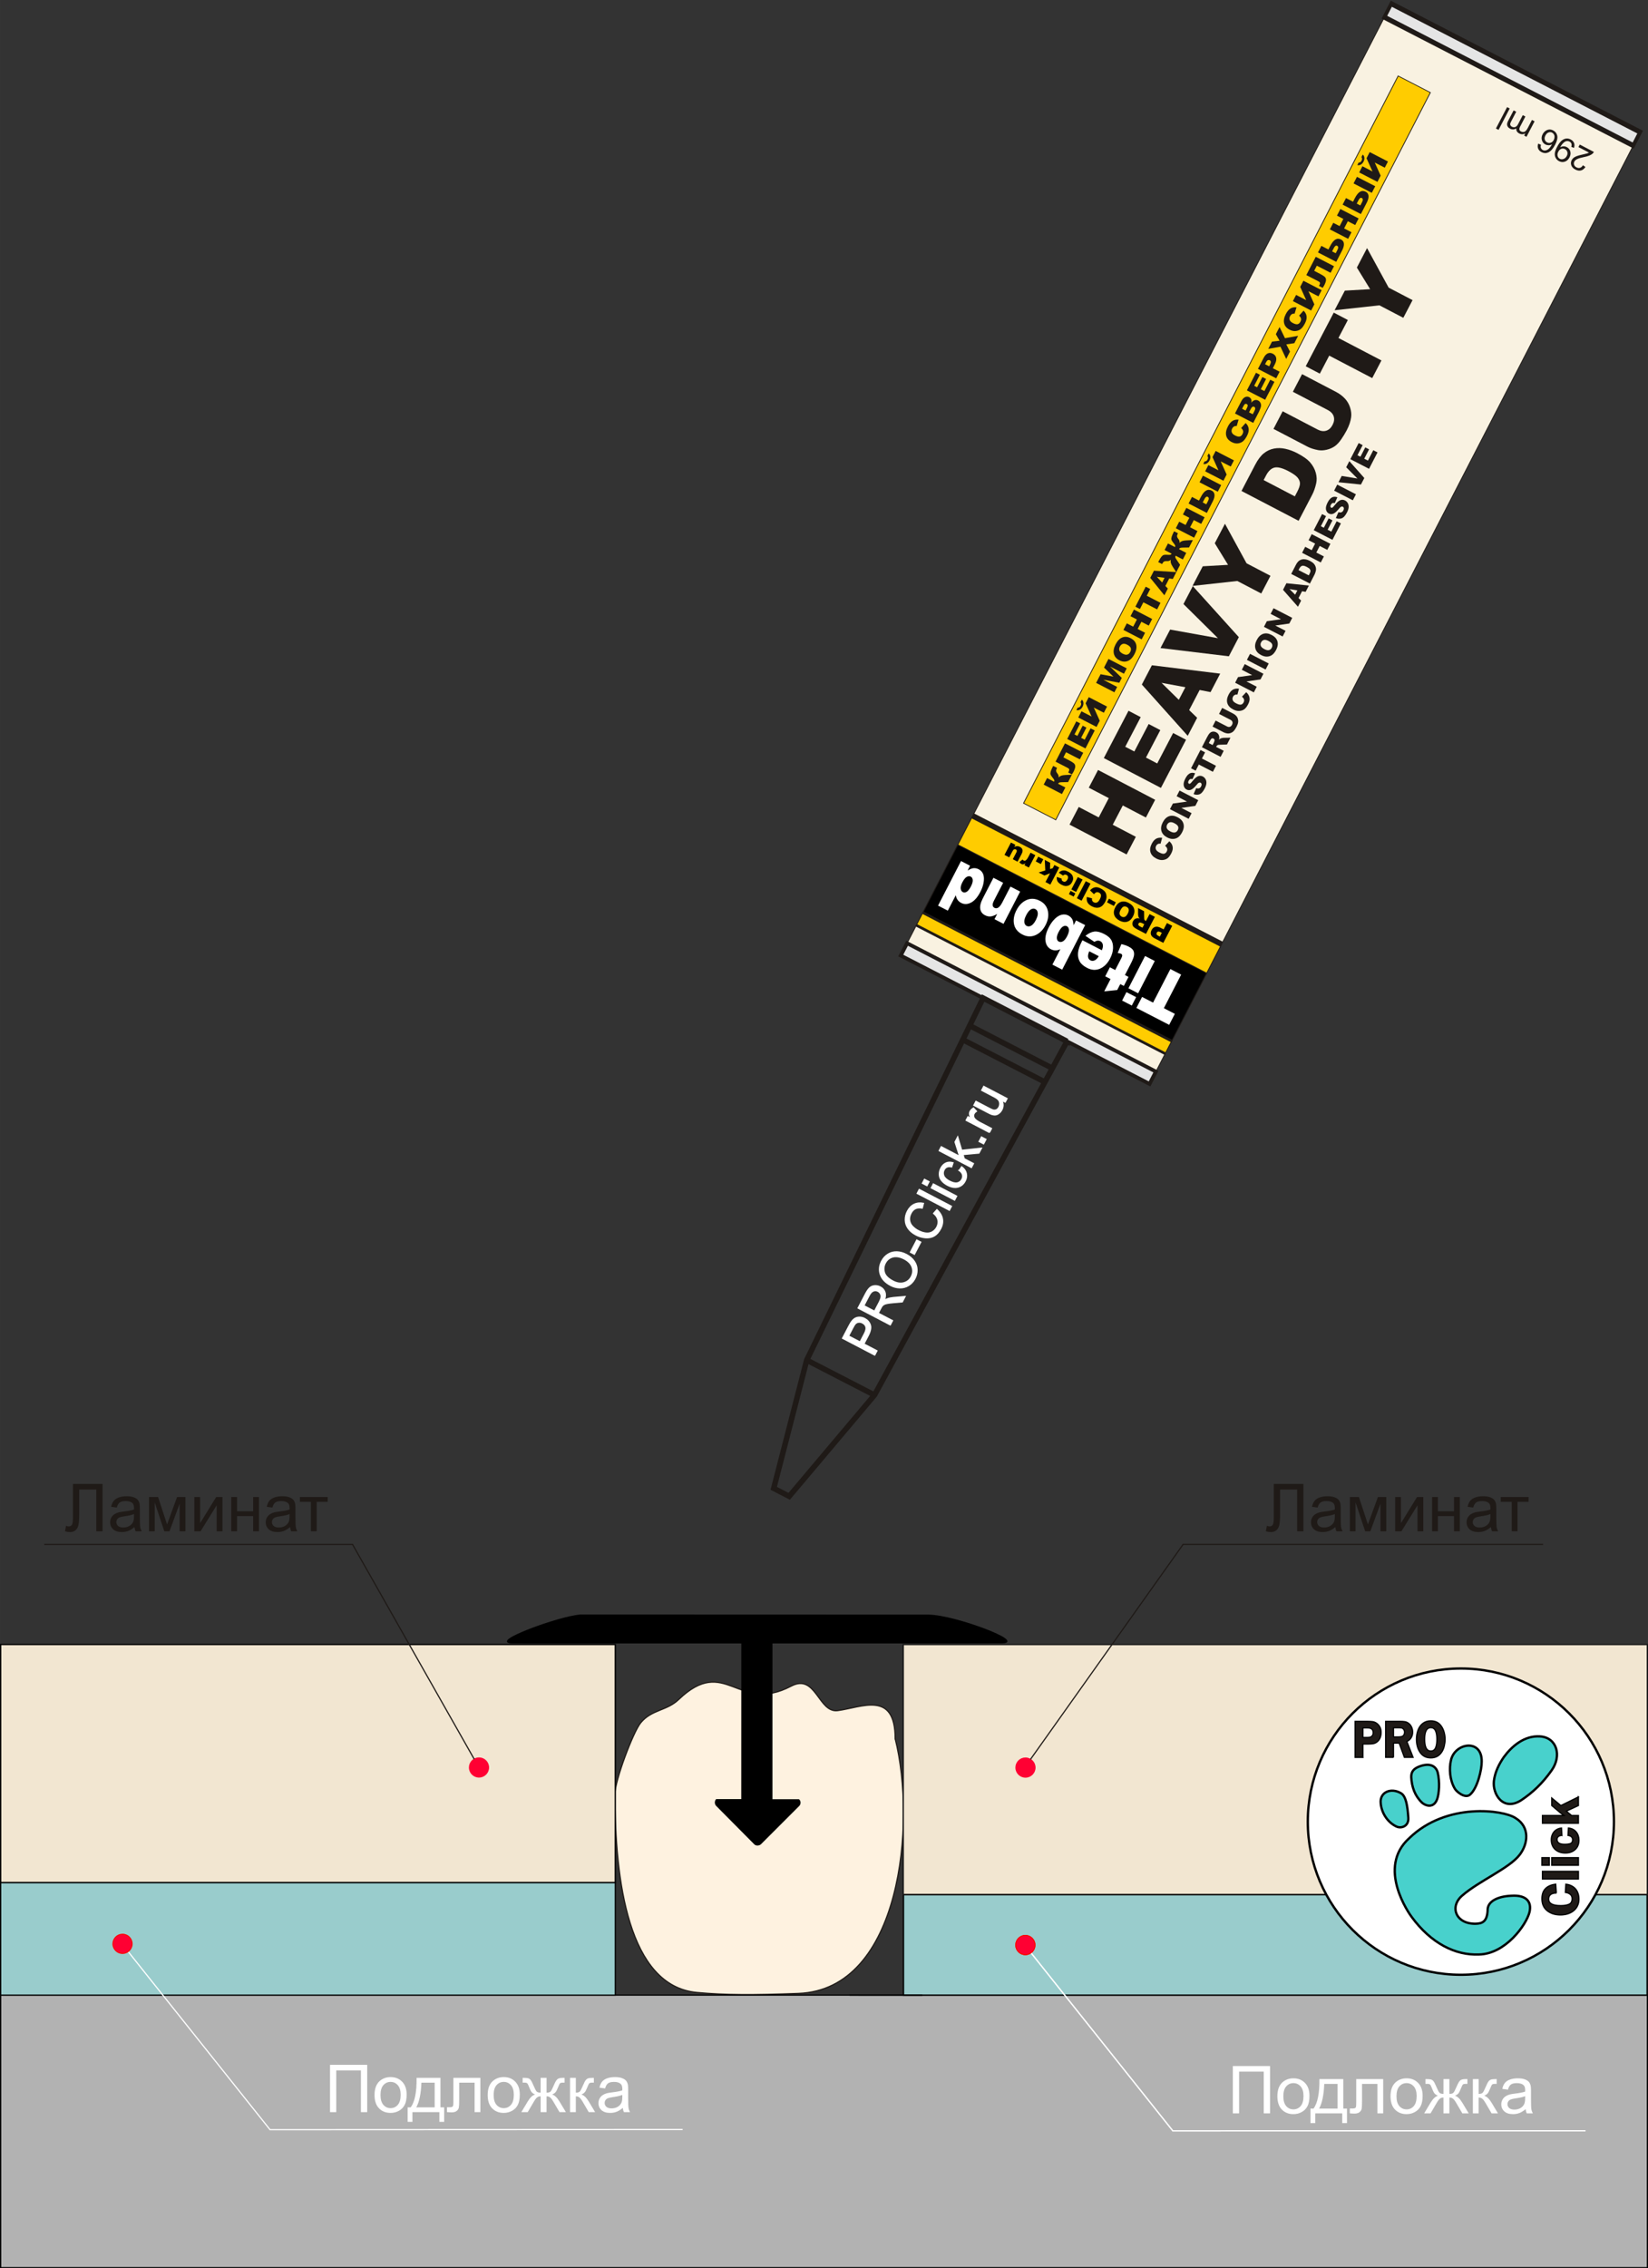 <?xml version="1.0" encoding="UTF-8"?>
<!DOCTYPE svg PUBLIC "-//W3C//DTD SVG 1.1//EN" "http://www.w3.org/Graphics/SVG/1.1/DTD/svg11.dtd">
<!-- Creator: CorelDRAW -->
<svg xmlns="http://www.w3.org/2000/svg" xml:space="preserve" width="330px" height="454px" style="shape-rendering:geometricPrecision; text-rendering:geometricPrecision; image-rendering:optimizeQuality; fill-rule:evenodd; clip-rule:evenodd"
viewBox="0 0 227.779 313.372"
 xmlns:xlink="http://www.w3.org/1999/xlink">
 <rect x="0" y="0" width="227.779" height="313.372" fill="#333333" stroke="none"/>
 <defs>
  <style type="text/css">
   <![CDATA[
    .str7 {stroke:red;stroke-width:0.129}
    .str6 {stroke:#FF0033;stroke-width:0.129}
    .str8 {stroke:#1F1A17;stroke-width:0.164}
    .str0 {stroke:#1F1A17;stroke-width:0.164}
    .str3 {stroke:black;stroke-width:0.164}
    .str2 {stroke:white;stroke-width:0.164}
    .str4 {stroke:black;stroke-width:0.182}
    .str5 {stroke:#191919;stroke-width:0.182}
    .str9 {stroke:black;stroke-width:0.322}
    .str1 {stroke:#1F1A17;stroke-width:0.761}
    .fil6 {fill:none}
    .fil8 {fill:none;fill-rule:nonzero}
    .fil2 {fill:black}
    .fil15 {fill:mediumturquoise}
    .fil11 {fill:#99CCCC}
    .fil10 {fill:#B2B2B2}
    .fil1 {fill:#E5E5E5}
    .fil13 {fill:#FF0033}
    .fil5 {fill:#FFCC00}
    .fil14 {fill:white}
    .fil12 {fill:#F2E6D1}
    .fil0 {fill:#F9F2E1}
    .fil9 {fill:#FEF2E0}
    .fil4 {fill:#1F1A17;fill-rule:nonzero}
    .fil7 {fill:black;fill-rule:nonzero}
    .fil16 {fill:#1F1A17;fill-rule:nonzero}
    .fil3 {fill:white;fill-rule:nonzero}
   ]]>
  </style>
 </defs>
 <g id="Слой_x0020_1">
  <rect class="fil0 str0" transform="matrix(-0.605 -0.312 0.312 -0.605 158.888 149.749)" width="56.844" height="217.227"/>
  <rect class="fil1 str1" transform="matrix(-0.605 -0.312 0.415 -0.805 225.734 20.11)" width="56.844" height="2.31"/>
  <rect class="fil1 str1" transform="matrix(-0.605 -0.312 0.312 -0.605 158.888 149.749)" width="56.844" height="2.81"/>
  <rect class="fil2 str0" transform="matrix(-0.605 -0.312 0.312 -0.605 161.475 144.731)" width="56.844" height="16.999"/>
  <polygon class="fil3" points="161.598,141.589 157.067,139.253 157.852,137.732 159.373,138.516 161.763,133.88 163.254,134.649 160.863,139.285 162.383,140.068 "/>
  <path id="1" class="fil3" d="M156.433 138.925l-1.34 -0.691 0.6 -1.164 1.34 0.691 -0.6 1.164zm0.875 -1.697l-1.34 -0.691 2.3 -4.46 1.34 0.691 -2.3 4.46z"/>
  <path id="12" class="fil3" d="M152.621 136.96l0.875 -1.697 -0.737 -0.38 0.643 -1.247 0.737 0.38 0.816 -1.583c0.098,-0.191 0.149,-0.324 0.152,-0.4 0.005,-0.117 -0.046,-0.205 -0.156,-0.262 -0.099,-0.051 -0.256,-0.085 -0.471,-0.103l0.51 -1.232c0.379,0.079 0.711,0.193 0.999,0.341 0.334,0.172 0.551,0.353 0.653,0.543 0.102,0.191 0.133,0.417 0.094,0.678 -0.038,0.262 -0.187,0.642 -0.445,1.141l-0.809 1.57 0.494 0.255 -0.643 1.247 -0.494 -0.255 -0.423 0.82 -1.795 0.185z"/>
  <path id="123" class="fil3" d="M149.61 129.9l2.685 1.384c0.118,-0.288 0.165,-0.521 0.142,-0.703 -0.029,-0.26 -0.15,-0.444 -0.357,-0.551 -0.131,-0.068 -0.279,-0.091 -0.44,-0.067 -0.1,0.015 -0.226,0.069 -0.379,0.161l-1.24 -0.835c0.434,-0.345 0.842,-0.54 1.228,-0.588 0.385,-0.046 0.844,0.067 1.378,0.342 0.463,0.239 0.784,0.509 0.964,0.813 0.179,0.303 0.263,0.682 0.25,1.134 -0.013,0.453 -0.145,0.924 -0.398,1.414 -0.359,0.697 -0.826,1.171 -1.397,1.421 -0.573,0.251 -1.168,0.218 -1.784,-0.1 -0.5,-0.258 -0.845,-0.559 -1.034,-0.902 -0.191,-0.342 -0.267,-0.737 -0.229,-1.18 0.037,-0.445 0.208,-0.961 0.512,-1.549l0.1 -0.194zm0.939 1.521c-0.144,0.345 -0.196,0.617 -0.157,0.817 0.039,0.202 0.151,0.35 0.335,0.445 0.213,0.11 0.439,0.088 0.678,-0.061 0.15,-0.093 0.305,-0.266 0.463,-0.521l-1.32 -0.68z"/>
  <path id="1234" class="fil3" d="M146.811 133.964l-1.353 -0.697 1.1 -2.133c-0.226,0.11 -0.448,0.165 -0.664,0.168 -0.215,0.002 -0.428,-0.05 -0.635,-0.156 -0.425,-0.219 -0.676,-0.597 -0.753,-1.131 -0.077,-0.535 0.073,-1.167 0.449,-1.897 0.251,-0.488 0.537,-0.885 0.855,-1.189 0.318,-0.306 0.637,-0.492 0.957,-0.559 0.319,-0.068 0.616,-0.031 0.891,0.111 0.235,0.121 0.416,0.296 0.546,0.524 0.095,0.178 0.157,0.449 0.188,0.816l0.34 -0.659 1.253 0.646 -3.175 6.157zm0.675 -4.608c0.197,-0.383 0.285,-0.69 0.261,-0.92 -0.025,-0.23 -0.123,-0.39 -0.297,-0.48 -0.16,-0.082 -0.338,-0.067 -0.534,0.046 -0.195,0.114 -0.397,0.37 -0.604,0.77 -0.182,0.353 -0.261,0.64 -0.241,0.859 0.022,0.22 0.108,0.37 0.26,0.448 0.182,0.094 0.375,0.084 0.579,-0.028 0.203,-0.113 0.395,-0.344 0.576,-0.696z"/>
  <path id="12345" class="fil3" d="M144.517 127.795c-0.35,0.68 -0.82,1.149 -1.406,1.404 -0.588,0.255 -1.187,0.226 -1.8,-0.09 -0.7,-0.361 -1.095,-0.893 -1.185,-1.595 -0.072,-0.565 0.049,-1.154 0.364,-1.765 0.353,-0.685 0.822,-1.155 1.404,-1.41 0.581,-0.254 1.188,-0.219 1.818,0.106 0.562,0.29 0.922,0.705 1.081,1.249 0.194,0.67 0.101,1.37 -0.276,2.101zm-1.345 -0.688c0.205,-0.399 0.294,-0.725 0.265,-0.979 -0.027,-0.255 -0.136,-0.433 -0.327,-0.532 -0.193,-0.1 -0.4,-0.087 -0.621,0.037 -0.222,0.123 -0.438,0.391 -0.652,0.807 -0.199,0.386 -0.284,0.706 -0.257,0.96 0.028,0.252 0.134,0.427 0.318,0.521 0.195,0.101 0.407,0.088 0.632,-0.037 0.226,-0.127 0.441,-0.386 0.643,-0.778z"/>
  <path id="123456" class="fil3" d="M138.702 127.635l-1.248 -0.644 0.374 -0.725c-0.34,0.201 -0.637,0.314 -0.894,0.343 -0.257,0.029 -0.523,-0.026 -0.797,-0.167 -0.371,-0.191 -0.587,-0.483 -0.652,-0.872 -0.064,-0.389 0.055,-0.877 0.359,-1.464l1.462 -2.836 1.346 0.694 -1.265 2.453c-0.144,0.28 -0.206,0.498 -0.185,0.656 0.021,0.16 0.105,0.276 0.252,0.352 0.162,0.083 0.335,0.073 0.516,-0.032 0.182,-0.104 0.378,-0.361 0.587,-0.766l1.104 -2.142 1.34 0.691 -2.3 4.46z"/>
  <path id="1234567" class="fil3" d="M129.652 125.117l3.175 -6.157 1.253 0.646 -0.34 0.66c0.321,-0.189 0.578,-0.296 0.773,-0.32 0.259,-0.028 0.507,0.018 0.744,0.14 0.476,0.246 0.721,0.664 0.735,1.255 0.013,0.591 -0.151,1.217 -0.492,1.878 -0.381,0.74 -0.811,1.233 -1.291,1.481 -0.48,0.25 -0.934,0.264 -1.361,0.044 -0.209,-0.108 -0.374,-0.251 -0.499,-0.428 -0.123,-0.178 -0.205,-0.389 -0.245,-0.636l-1.1 2.133 -1.353 -0.698zm3.362 -3.222c-0.181,0.351 -0.258,0.642 -0.23,0.874 0.027,0.232 0.13,0.394 0.307,0.485 0.156,0.08 0.329,0.064 0.52,-0.046 0.191,-0.11 0.386,-0.36 0.587,-0.75 0.188,-0.364 0.27,-0.659 0.25,-0.884 -0.022,-0.225 -0.113,-0.379 -0.272,-0.462 -0.172,-0.089 -0.358,-0.077 -0.56,0.035 -0.203,0.113 -0.403,0.362 -0.601,0.748z"/>
  <polygon class="fil4" points="147.825,113.926 149.098,111.487 151.859,112.93 153.251,110.266 150.489,108.824 151.768,106.375 159.661,110.496 158.382,112.945 155.189,111.279 153.797,113.943 156.99,115.608 155.716,118.047 "/>
  <polygon id="1" class="fil4" points="152.566,104.732 155.979,98.196 157.663,99.077 155.526,103.168 156.782,103.823 158.764,100.028 160.373,100.869 158.391,104.663 159.946,105.477 162.144,101.268 163.931,102.199 160.457,108.853 "/>
  <path id="12" class="fil4" d="M165.81 95.327l-1.45 2.777 1.104 1.063 -1.302 2.492 -6.342 -7.087 1.388 -2.66 9.441 1.155 -1.333 2.552 -1.506 -0.293zm-1.972 -0.381l-3.292 -0.609 2.384 2.349 0.908 -1.74z"/>
  <polygon id="123" class="fil4" points="160.398,89.531 161.731,86.979 168.338,88.168 163.573,83.452 164.866,80.977 171.227,88.026 169.848,90.67 "/>
  <polygon id="1234" class="fil4" points="164.825,80.947 166.239,78.237 169.737,78.037 167.903,75.052 169.31,72.359 172.294,77.823 175.599,79.549 174.323,81.994 171.018,80.267 "/>
  <path id="12345" class="fil4" d="M171.594 67.829l1.892 -3.624c0.373,-0.713 0.771,-1.24 1.196,-1.578 0.423,-0.338 0.89,-0.556 1.403,-0.655 0.512,-0.097 1.043,-0.086 1.59,0.037 0.549,0.123 1.093,0.323 1.631,0.605 0.844,0.44 1.447,0.878 1.812,1.313 0.365,0.433 0.613,0.903 0.75,1.41 0.137,0.504 0.153,0.979 0.053,1.425 -0.136,0.609 -0.316,1.133 -0.542,1.565l-1.892 3.624 -7.893 -4.121zm3.062 -1.505l4.31 2.252 0.314 -0.598c0.266,-0.511 0.398,-0.902 0.398,-1.176 -0.001,-0.274 -0.109,-0.546 -0.328,-0.816 -0.219,-0.269 -0.642,-0.567 -1.275,-0.898 -0.836,-0.437 -1.48,-0.598 -1.93,-0.488 -0.45,0.112 -0.842,0.483 -1.171,1.116l-0.318 0.608z"/>
  <path id="123456" class="fil4" d="M178.696 54.125l1.27 -2.434 4.703 2.457c0.468,0.245 0.871,0.548 1.209,0.908 0.339,0.362 0.581,0.781 0.73,1.252 0.149,0.473 0.197,0.913 0.143,1.319 -0.071,0.566 -0.279,1.181 -0.627,1.844 -0.201,0.383 -0.446,0.788 -0.738,1.214 -0.29,0.426 -0.594,0.75 -0.913,0.972 -0.32,0.22 -0.692,0.382 -1.12,0.48 -0.426,0.099 -0.82,0.114 -1.18,0.046 -0.582,-0.113 -1.065,-0.269 -1.453,-0.472l-4.703 -2.457 1.27 -2.434 4.817 2.518c0.43,0.224 0.83,0.28 1.195,0.167 0.368,-0.11 0.661,-0.378 0.883,-0.802 0.22,-0.42 0.271,-0.812 0.157,-1.175 -0.114,-0.364 -0.389,-0.659 -0.827,-0.887l-4.817 -2.516z"/>
  <polygon id="1234567" class="fil4" points="180.473,50.602 184.345,43.191 186.293,44.209 184.994,46.695 190.936,49.798 189.663,52.237 183.721,49.133 182.421,51.621 "/>
  <polygon id="12345678" class="fil4" points="184.463,42.861 185.878,40.152 189.375,39.951 187.542,36.966 188.948,34.273 191.933,39.737 195.238,41.464 193.961,43.908 190.656,42.182 "/>
  <rect class="fil5 str0" transform="matrix(-0.605 -0.312 0.287 -0.557 145.924 113.265)" width="7.358" height="180.392"/>
  <path class="fil4" d="M148.158 107.027l-0.528 1.023 -0.834 0.017c-0.197,0.005 -0.328,0.021 -0.39,0.048 -0.063,0.027 -0.115,0.082 -0.158,0.165l0.998 0.515 -0.468 0.907 -2.524 -1.301 0.468 -0.907 0.969 0.5c0.038,-0.08 0.045,-0.154 0.023,-0.222 -0.022,-0.068 -0.115,-0.202 -0.279,-0.405 -0.121,-0.15 -0.199,-0.276 -0.231,-0.381 -0.033,-0.105 -0.024,-0.243 0.027,-0.415 0.05,-0.172 0.162,-0.425 0.335,-0.759l0.534 0.275 -0.024 0.046c-0.08,0.156 -0.114,0.284 -0.102,0.384 0.012,0.101 0.062,0.205 0.15,0.311 0.089,0.106 0.146,0.202 0.173,0.286 0.027,0.084 0.033,0.183 0.016,0.296 0.104,-0.112 0.227,-0.193 0.367,-0.245 0.14,-0.051 0.334,-0.083 0.581,-0.094l0.896 -0.043z"/>
  <path id="1" class="fil4" d="M149.719 103.999l-0.469 0.909 -1.904 -0.982 -0.366 0.711 0.776 0.4c0.319,0.165 0.544,0.305 0.673,0.421 0.129,0.117 0.192,0.266 0.187,0.447 -0.005,0.181 -0.09,0.434 -0.258,0.757 -0.051,0.099 -0.119,0.208 -0.203,0.327l-0.511 -0.263 0.07 -0.136c0.063,-0.123 0.085,-0.222 0.065,-0.297 -0.02,-0.074 -0.092,-0.144 -0.216,-0.208l-1.67 -0.861 1.303 -2.527 2.524 1.301z"/>
  <polygon id="12" class="fil4" points="147.505,102.098 148.76,99.662 149.299,99.94 148.513,101.465 148.914,101.672 149.643,100.257 150.158,100.523 149.429,101.937 149.926,102.193 150.735,100.624 151.307,100.919 150.028,103.399 "/>
  <path id="123" class="fil4" d="M150.487 96.314l2.524 1.301 -0.441 0.855 -1.386 -0.714 0.817 1.816 -0.442 0.857 -2.524 -1.301 0.442 -0.857 1.396 0.72 -0.825 -1.828 0.438 -0.849zm-0.965 0.346c0.131,0.103 0.205,0.244 0.225,0.424 0.02,0.18 -0.018,0.364 -0.114,0.549 -0.095,0.185 -0.222,0.321 -0.382,0.411 -0.159,0.089 -0.317,0.11 -0.475,0.062l0.18 -0.35c0.173,0.018 0.307,-0.066 0.404,-0.254 0.104,-0.201 0.098,-0.365 -0.018,-0.494l0.18 -0.349z"/>
  <polygon id="1234" class="fil4" points="151.502,94.345 152.119,93.149 153.892,93.48 152.594,92.228 153.208,91.037 155.732,92.338 155.349,93.08 153.425,92.088 155.052,93.656 154.706,94.328 152.485,93.91 154.41,94.902 154.026,95.646 "/>
  <path id="12345" class="fil4" d="M154.711 91.223c-0.412,-0.212 -0.664,-0.512 -0.755,-0.897 -0.092,-0.386 -0.014,-0.818 0.232,-1.295 0.252,-0.49 0.56,-0.809 0.922,-0.958 0.361,-0.148 0.746,-0.118 1.152,0.091 0.295,0.152 0.507,0.335 0.636,0.548 0.129,0.213 0.19,0.456 0.182,0.729 -0.008,0.273 -0.096,0.572 -0.264,0.899 -0.171,0.331 -0.358,0.583 -0.561,0.754 -0.203,0.17 -0.437,0.272 -0.703,0.307 -0.266,0.034 -0.546,-0.025 -0.841,-0.177zm0.472 -0.908c0.255,0.131 0.466,0.171 0.635,0.118 0.168,-0.053 0.301,-0.175 0.399,-0.365 0.101,-0.195 0.124,-0.375 0.071,-0.538 -0.054,-0.163 -0.222,-0.318 -0.504,-0.464 -0.238,-0.123 -0.44,-0.156 -0.608,-0.101 -0.167,0.055 -0.299,0.179 -0.398,0.37 -0.094,0.183 -0.115,0.359 -0.06,0.527 0.054,0.168 0.21,0.319 0.466,0.451z"/>
  <polygon id="123456" class="fil4" points="155.274,87.03 155.742,86.121 156.625,86.577 157.138,85.583 156.255,85.128 156.726,84.215 159.249,85.516 158.778,86.429 157.758,85.903 157.245,86.897 158.266,87.423 157.797,88.332 "/>
  <polygon id="1234567" class="fil4" points="156.93,83.818 158.355,81.055 158.978,81.377 158.5,82.304 160.4,83.284 159.932,84.192 158.032,83.213 157.554,84.139 "/>
  <path id="12345678" class="fil4" d="M161.607 79.921l-0.534 1.036 0.343 0.357 -0.479 0.929 -1.954 -2.407 0.511 -0.991 3.094 0.195 -0.49 0.951 -0.491 -0.07zm-0.644 -0.091l-1.075 -0.143 0.74 0.791 0.334 -0.649z"/>
  <path id="123456789" class="fil4" d="M164.87 74.616l-0.528 1.024 -0.834 0.016c-0.197,0.005 -0.328,0.021 -0.39,0.048 -0.063,0.027 -0.115,0.082 -0.158,0.165l0.998 0.515 -0.468 0.907 -0.998 -0.515c-0.043,0.084 -0.058,0.159 -0.044,0.226 0.014,0.066 0.077,0.181 0.188,0.343l0.47 0.69 -0.527 1.023 -0.485 -0.755c-0.135,-0.209 -0.222,-0.385 -0.261,-0.53 -0.039,-0.144 -0.044,-0.29 -0.014,-0.437 -0.082,0.077 -0.165,0.131 -0.25,0.158 -0.085,0.027 -0.195,0.035 -0.333,0.025 -0.137,-0.011 -0.25,0.008 -0.34,0.057 -0.089,0.049 -0.174,0.151 -0.254,0.306l-0.024 0.046 -0.534 -0.275c0.172,-0.334 0.314,-0.573 0.424,-0.713 0.111,-0.141 0.217,-0.228 0.322,-0.262 0.103,-0.033 0.252,-0.044 0.445,-0.033 0.26,0.017 0.423,0.015 0.491,-0.006 0.068,-0.02 0.124,-0.07 0.168,-0.149l-0.969 -0.5 0.468 -0.907 0.969 0.5c0.038,-0.08 0.046,-0.154 0.023,-0.222 -0.022,-0.068 -0.115,-0.202 -0.279,-0.406 -0.122,-0.149 -0.199,-0.276 -0.231,-0.381 -0.033,-0.105 -0.024,-0.243 0.028,-0.415 0.05,-0.172 0.162,-0.425 0.335,-0.759l0.534 0.275 -0.024 0.046c-0.08,0.155 -0.114,0.283 -0.102,0.384 0.012,0.101 0.061,0.205 0.15,0.311 0.089,0.106 0.146,0.202 0.173,0.286 0.027,0.084 0.033,0.183 0.017,0.295 0.104,-0.111 0.226,-0.192 0.367,-0.244 0.14,-0.051 0.334,-0.082 0.581,-0.094l0.896 -0.043z"/>
  <polygon id="12345678910" class="fil4" points="162.518,72.981 162.986,72.073 163.869,72.528 164.382,71.534 163.499,71.079 163.97,70.166 166.493,71.467 166.022,72.38 165.002,71.854 164.489,72.848 165.51,73.374 165.041,74.283 "/>
  <path id="1234567891011" class="fil4" d="M165.723 69.153l0.25 -0.486c0.23,-0.445 0.468,-0.74 0.714,-0.886 0.246,-0.145 0.511,-0.145 0.795,0.002 0.233,0.12 0.36,0.311 0.382,0.572 0.022,0.261 -0.063,0.576 -0.253,0.945l-0.805 1.562 -2.524 -1.301 0.468 -0.908 0.972 0.502zm1.009 0.52l0.24 -0.465c0.147,-0.285 0.132,-0.473 -0.045,-0.564 -0.155,-0.08 -0.306,0.022 -0.453,0.307l-0.24 0.465 0.498 0.257zm-0.939 -3.043l0.47 -0.911 2.524 1.301 -0.47 0.911 -2.524 -1.301z"/>
  <path id="123456789101112" class="fil4" d="M168.025 62.301l2.524 1.301 -0.441 0.855 -1.386 -0.714 0.817 1.816 -0.442 0.857 -2.524 -1.301 0.442 -0.857 1.396 0.72 -0.825 -1.828 0.438 -0.849zm-0.965 0.346c0.131,0.103 0.205,0.244 0.225,0.424 0.02,0.18 -0.018,0.364 -0.114,0.549 -0.095,0.185 -0.222,0.321 -0.382,0.411 -0.159,0.089 -0.317,0.11 -0.475,0.062l0.18 -0.35c0.173,0.018 0.307,-0.066 0.404,-0.254 0.104,-0.201 0.098,-0.365 -0.018,-0.494l0.18 -0.349z"/>
  <path id="12345678910111213" class="fil4" d="M171.547 59.135l0.617 -0.69c0.164,0.152 0.28,0.319 0.35,0.5 0.069,0.181 0.093,0.374 0.07,0.579 -0.022,0.205 -0.102,0.438 -0.238,0.701 -0.165,0.32 -0.34,0.561 -0.523,0.722 -0.184,0.162 -0.415,0.265 -0.692,0.308 -0.277,0.043 -0.572,-0.016 -0.885,-0.177 -0.418,-0.215 -0.672,-0.51 -0.763,-0.885 -0.091,-0.375 -0.014,-0.799 0.23,-1.272 0.191,-0.37 0.405,-0.628 0.643,-0.775 0.238,-0.146 0.517,-0.202 0.836,-0.167l-0.261 0.882c-0.091,-0.011 -0.163,-0.011 -0.215,0.001 -0.086,0.02 -0.164,0.059 -0.234,0.115 -0.07,0.057 -0.129,0.131 -0.176,0.222 -0.106,0.205 -0.117,0.4 -0.031,0.583 0.063,0.137 0.207,0.265 0.433,0.381 0.28,0.144 0.498,0.193 0.652,0.148 0.155,-0.046 0.279,-0.158 0.371,-0.337 0.09,-0.174 0.116,-0.327 0.078,-0.46 -0.038,-0.132 -0.126,-0.259 -0.265,-0.382z"/>
  <path id="1234567891011121314" class="fil4" d="M170.694 57.125l0.877 -1.702c0.146,-0.283 0.319,-0.47 0.518,-0.559 0.199,-0.09 0.387,-0.089 0.565,0.002 0.149,0.077 0.249,0.197 0.301,0.361 0.034,0.109 0.036,0.244 0.005,0.404 0.152,-0.188 0.308,-0.305 0.465,-0.351 0.157,-0.044 0.317,-0.025 0.477,0.057 0.131,0.068 0.23,0.164 0.298,0.288 0.068,0.125 0.101,0.264 0.098,0.419 -0.002,0.095 -0.033,0.225 -0.096,0.388 -0.083,0.217 -0.141,0.358 -0.175,0.425l-0.809 1.569 -2.524 -1.301zm1.463 -0.406l0.204 -0.395c0.073,-0.142 0.103,-0.251 0.09,-0.329 -0.014,-0.077 -0.06,-0.136 -0.139,-0.176 -0.074,-0.038 -0.145,-0.04 -0.215,-0.006 -0.071,0.035 -0.141,0.12 -0.212,0.258l-0.207 0.401 0.479 0.247zm0.992 0.511l0.239 -0.464c0.081,-0.157 0.114,-0.279 0.099,-0.367 -0.014,-0.089 -0.062,-0.154 -0.142,-0.195 -0.074,-0.039 -0.151,-0.038 -0.229,0.002 -0.078,0.04 -0.158,0.14 -0.241,0.299l-0.238 0.461 0.511 0.264z"/>
  <polygon id="123456789101112131415" class="fil4" points="172.34,53.933 173.596,51.497 174.135,51.775 173.349,53.3 173.75,53.507 174.479,52.092 174.994,52.358 174.265,53.772 174.762,54.028 175.571,52.459 176.143,52.754 174.864,55.234 "/>
  <path id="12345678910111213141516" class="fil4" d="M173.869 50.967l0.779 -1.511c0.169,-0.329 0.364,-0.541 0.582,-0.635 0.219,-0.095 0.453,-0.078 0.7,0.049 0.255,0.132 0.408,0.323 0.46,0.576 0.051,0.253 -0.018,0.562 -0.207,0.929l-0.256 0.497 0.937 0.483 -0.471 0.913 -2.524 -1.301zm1.547 -0.358l0.115 -0.223c0.09,-0.175 0.128,-0.311 0.112,-0.409 -0.016,-0.097 -0.065,-0.167 -0.146,-0.209 -0.079,-0.041 -0.163,-0.045 -0.249,-0.012 -0.087,0.033 -0.174,0.134 -0.261,0.304l-0.134 0.259 0.563 0.29z"/>
  <polygon id="1234567891011121314151617" class="fil4" points="175.297,48.199 175.813,47.198 176.858,47.076 176.343,46.171 176.854,45.179 177.604,46.724 179.422,46.394 178.895,47.415 177.785,47.577 178.296,48.577 177.773,49.592 176.981,47.899 "/>
  <path id="123456789101112131415161718" class="fil4" d="M179.552 43.611l0.617 -0.69c0.164,0.152 0.28,0.319 0.35,0.5 0.069,0.181 0.093,0.374 0.07,0.579 -0.022,0.205 -0.102,0.438 -0.238,0.701 -0.165,0.32 -0.34,0.561 -0.523,0.722 -0.184,0.162 -0.415,0.265 -0.692,0.308 -0.277,0.043 -0.572,-0.016 -0.885,-0.177 -0.418,-0.215 -0.672,-0.51 -0.763,-0.885 -0.091,-0.375 -0.014,-0.799 0.23,-1.272 0.191,-0.37 0.405,-0.628 0.643,-0.775 0.238,-0.146 0.517,-0.202 0.836,-0.167l-0.261 0.882c-0.091,-0.011 -0.163,-0.011 -0.215,0.001 -0.086,0.02 -0.164,0.059 -0.234,0.115 -0.07,0.057 -0.129,0.131 -0.176,0.222 -0.106,0.205 -0.117,0.4 -0.031,0.583 0.063,0.137 0.207,0.265 0.433,0.381 0.28,0.144 0.498,0.193 0.652,0.148 0.155,-0.046 0.279,-0.158 0.371,-0.337 0.09,-0.174 0.116,-0.327 0.078,-0.46 -0.038,-0.132 -0.126,-0.259 -0.265,-0.382z"/>
  <polygon id="12345678910111213141516171819" class="fil4" points="180.149,38.789 182.673,40.09 182.232,40.945 180.846,40.23 181.664,42.047 181.222,42.904 178.698,41.602 179.14,40.745 180.536,41.465 179.711,39.637 "/>
  <path id="1234567891011121314151617181920" class="fil4" d="M184.38 36.779l-0.469 0.909 -1.904 -0.982 -0.366 0.711 0.776 0.4c0.319,0.165 0.544,0.305 0.673,0.421 0.129,0.117 0.192,0.266 0.187,0.447 -0.005,0.181 -0.09,0.434 -0.258,0.757 -0.051,0.099 -0.119,0.208 -0.203,0.327l-0.511 -0.263 0.07 -0.136c0.063,-0.123 0.085,-0.222 0.065,-0.297 -0.02,-0.074 -0.092,-0.144 -0.216,-0.208l-1.67 -0.861 1.303 -2.527 2.524 1.301z"/>
  <path id="123456789101112131415161718192021" class="fil4" d="M183.608 34.467l0.25 -0.486c0.23,-0.445 0.468,-0.74 0.714,-0.886 0.246,-0.145 0.511,-0.145 0.795,0.002 0.233,0.12 0.36,0.311 0.382,0.572 0.022,0.261 -0.063,0.576 -0.253,0.945l-0.805 1.562 -2.524 -1.301 0.468 -0.908 0.972 0.502zm1.009 0.52l0.24 -0.465c0.147,-0.285 0.132,-0.473 -0.045,-0.564 -0.155,-0.08 -0.306,0.022 -0.453,0.307l-0.24 0.465 0.498 0.257z"/>
  <polygon id="12345678910111213141516171819202122" class="fil4" points="183.808,31.692 184.277,30.784 185.16,31.239 185.672,30.245 184.789,29.79 185.26,28.877 187.783,30.178 187.313,31.091 186.292,30.565 185.779,31.558 186.8,32.085 186.332,32.994 "/>
  <path id="1234567891011121314151617181920212223" class="fil4" d="M187.013 27.864l0.25 -0.486c0.23,-0.445 0.468,-0.74 0.714,-0.886 0.246,-0.145 0.511,-0.145 0.795,0.002 0.233,0.12 0.36,0.311 0.382,0.572 0.022,0.261 -0.063,0.576 -0.253,0.945l-0.805 1.562 -2.524 -1.301 0.468 -0.908 0.972 0.502zm1.009 0.52l0.24 -0.465c0.147,-0.285 0.132,-0.473 -0.045,-0.564 -0.155,-0.08 -0.306,0.022 -0.453,0.307l-0.24 0.465 0.498 0.257zm-0.939 -3.043l0.47 -0.911 2.524 1.301 -0.47 0.911 -2.524 -1.301z"/>
  <path id="123456789101112131415161718192021222324" class="fil4" d="M189.315 21.012l2.524 1.301 -0.441 0.855 -1.386 -0.714 0.817 1.816 -0.442 0.857 -2.524 -1.301 0.442 -0.857 1.396 0.72 -0.825 -1.828 0.438 -0.849zm-0.965 0.346c0.131,0.103 0.205,0.244 0.225,0.424 0.02,0.18 -0.018,0.364 -0.114,0.549 -0.095,0.185 -0.222,0.321 -0.382,0.411 -0.159,0.089 -0.317,0.11 -0.475,0.062l0.18 -0.35c0.173,0.018 0.307,-0.066 0.404,-0.254 0.104,-0.201 0.098,-0.365 -0.018,-0.494l0.18 -0.349z"/>
  <rect class="fil5 str0" transform="matrix(-0.605 -0.312 0.312 -0.605 166.781 134.441)" width="56.844" height="6.597"/>
  <path class="fil4" d="M161.035 116.847l0.587 -0.619c0.171,0.15 0.295,0.312 0.372,0.484 0.077,0.173 0.109,0.356 0.096,0.546 -0.013,0.191 -0.082,0.406 -0.206,0.647 -0.151,0.293 -0.315,0.511 -0.491,0.654 -0.178,0.143 -0.404,0.229 -0.679,0.258 -0.275,0.028 -0.573,-0.04 -0.893,-0.205 -0.428,-0.221 -0.696,-0.509 -0.803,-0.863 -0.108,-0.356 -0.05,-0.75 0.173,-1.183 0.175,-0.339 0.378,-0.571 0.609,-0.697 0.232,-0.126 0.509,-0.166 0.829,-0.12l-0.221 0.815c-0.092,-0.015 -0.164,-0.018 -0.215,-0.009 -0.085,0.015 -0.161,0.048 -0.229,0.098 -0.068,0.05 -0.123,0.117 -0.166,0.201 -0.097,0.188 -0.099,0.37 -0.005,0.545 0.069,0.132 0.219,0.257 0.451,0.377 0.287,0.148 0.507,0.203 0.66,0.168 0.153,-0.036 0.272,-0.136 0.356,-0.299 0.082,-0.159 0.101,-0.301 0.057,-0.427 -0.043,-0.126 -0.137,-0.249 -0.282,-0.37z"/>
  <path id="1" class="fil4" d="M161.33 115.699c-0.422,-0.217 -0.687,-0.51 -0.796,-0.875 -0.109,-0.366 -0.051,-0.767 0.174,-1.204 0.231,-0.448 0.524,-0.733 0.88,-0.857 0.355,-0.123 0.741,-0.077 1.157,0.137 0.302,0.156 0.522,0.337 0.661,0.542 0.139,0.205 0.21,0.436 0.215,0.691 0.004,0.256 -0.071,0.532 -0.225,0.831 -0.156,0.303 -0.332,0.53 -0.527,0.682 -0.196,0.15 -0.425,0.236 -0.69,0.256 -0.265,0.02 -0.548,-0.048 -0.85,-0.204zm0.433 -0.83c0.261,0.135 0.474,0.181 0.64,0.139 0.166,-0.042 0.294,-0.15 0.383,-0.324 0.092,-0.178 0.107,-0.346 0.046,-0.501 -0.061,-0.155 -0.236,-0.308 -0.525,-0.457 -0.244,-0.126 -0.448,-0.166 -0.613,-0.122 -0.165,0.044 -0.292,0.154 -0.382,0.329 -0.086,0.167 -0.099,0.331 -0.037,0.491 0.061,0.16 0.224,0.308 0.487,0.444z"/>
  <polygon id="12" class="fil4" points="161.708,111.792 162.108,111.016 164.06,110.74 162.63,110.003 163.034,109.219 165.618,110.552 165.214,111.335 163.276,111.612 164.695,112.343 164.291,113.125 "/>
  <path id="123" class="fil4" d="M164.973 109.704l0.36 -0.816c0.132,0.047 0.244,0.06 0.336,0.041 0.148,-0.031 0.264,-0.127 0.346,-0.286 0.061,-0.118 0.082,-0.224 0.061,-0.315 -0.021,-0.091 -0.066,-0.156 -0.137,-0.192 -0.067,-0.035 -0.142,-0.035 -0.227,-0.001 -0.085,0.034 -0.208,0.15 -0.369,0.349 -0.267,0.324 -0.505,0.53 -0.715,0.618 -0.211,0.089 -0.418,0.082 -0.62,-0.022 -0.133,-0.069 -0.238,-0.173 -0.315,-0.314 -0.077,-0.141 -0.107,-0.309 -0.092,-0.505 0.016,-0.195 0.095,-0.433 0.24,-0.713 0.177,-0.344 0.374,-0.575 0.59,-0.691 0.216,-0.117 0.466,-0.123 0.752,-0.02l-0.36 0.806c-0.127,-0.039 -0.234,-0.039 -0.322,0.001 -0.087,0.039 -0.161,0.118 -0.221,0.235 -0.05,0.097 -0.068,0.18 -0.054,0.249 0.014,0.069 0.05,0.118 0.106,0.148 0.041,0.021 0.088,0.02 0.142,-0.003 0.055,-0.022 0.134,-0.098 0.239,-0.23 0.263,-0.324 0.473,-0.545 0.631,-0.662 0.158,-0.118 0.312,-0.183 0.463,-0.196 0.151,-0.013 0.297,0.017 0.438,0.09 0.166,0.085 0.293,0.213 0.384,0.38 0.091,0.167 0.128,0.355 0.112,0.564 -0.016,0.208 -0.091,0.443 -0.226,0.703 -0.236,0.457 -0.483,0.731 -0.744,0.819 -0.26,0.089 -0.526,0.078 -0.799,-0.033z"/>
  <polygon id="1234" class="fil4" points="164.621,106.143 165.923,103.616 166.562,103.945 166.124,104.793 168.07,105.797 167.642,106.628 165.696,105.624 165.259,106.472 "/>
  <path id="12345" class="fil4" d="M168.707 104.562l-2.584 -1.332 0.714 -1.385c0.132,-0.257 0.255,-0.443 0.367,-0.556 0.112,-0.114 0.247,-0.183 0.405,-0.208 0.157,-0.024 0.318,0.006 0.482,0.091 0.144,0.074 0.251,0.17 0.322,0.287 0.071,0.118 0.11,0.249 0.118,0.393 0.004,0.093 -0.012,0.207 -0.049,0.344 0.083,-0.082 0.152,-0.138 0.207,-0.167 0.037,-0.019 0.105,-0.04 0.204,-0.063 0.1,-0.022 0.173,-0.034 0.221,-0.034l0.956 -0.016 -0.484 0.939 -1.019 0.037c-0.131,0.004 -0.224,0.019 -0.277,0.048 -0.071,0.039 -0.126,0.097 -0.165,0.173l-0.038 0.073 1.049 0.541 -0.43 0.835zm-1.107 -1.628l0.181 -0.351c0.019,-0.038 0.046,-0.117 0.079,-0.238 0.017,-0.061 0.014,-0.12 -0.011,-0.177 -0.026,-0.057 -0.066,-0.1 -0.123,-0.129 -0.084,-0.043 -0.162,-0.049 -0.235,-0.016 -0.074,0.032 -0.149,0.124 -0.227,0.275l-0.188 0.365 0.525 0.271z"/>
  <path id="123456" class="fil4" d="M168.494 98.632l0.428 -0.83 1.541 0.795c0.153,0.079 0.284,0.178 0.394,0.298 0.11,0.119 0.189,0.258 0.236,0.417 0.047,0.158 0.061,0.306 0.043,0.443 -0.026,0.191 -0.097,0.4 -0.214,0.627 -0.068,0.131 -0.15,0.269 -0.247,0.414 -0.097,0.146 -0.199,0.257 -0.305,0.334 -0.106,0.077 -0.23,0.134 -0.37,0.17 -0.141,0.037 -0.271,0.044 -0.389,0.024 -0.191,-0.033 -0.35,-0.083 -0.477,-0.148l-1.541 -0.795 0.428 -0.83 1.578 0.814c0.141,0.073 0.272,0.089 0.393,0.049 0.121,-0.041 0.219,-0.133 0.294,-0.277 0.074,-0.143 0.093,-0.276 0.056,-0.397 -0.036,-0.121 -0.126,-0.219 -0.269,-0.293l-1.578 -0.813z"/>
  <path id="1234567" class="fil4" d="M171.657 96.249l0.587 -0.619c0.171,0.15 0.295,0.312 0.372,0.484 0.077,0.173 0.109,0.356 0.096,0.546 -0.013,0.191 -0.082,0.406 -0.206,0.647 -0.151,0.293 -0.315,0.511 -0.491,0.654 -0.178,0.143 -0.404,0.229 -0.679,0.258 -0.275,0.028 -0.573,-0.04 -0.893,-0.205 -0.428,-0.221 -0.696,-0.509 -0.803,-0.863 -0.108,-0.356 -0.05,-0.75 0.173,-1.183 0.175,-0.339 0.378,-0.571 0.609,-0.697 0.232,-0.126 0.509,-0.166 0.829,-0.12l-0.221 0.815c-0.092,-0.015 -0.164,-0.018 -0.215,-0.009 -0.085,0.015 -0.161,0.048 -0.229,0.098 -0.068,0.05 -0.123,0.117 -0.166,0.201 -0.097,0.188 -0.099,0.37 -0.005,0.545 0.069,0.132 0.219,0.257 0.451,0.377 0.287,0.148 0.507,0.203 0.66,0.168 0.153,-0.036 0.272,-0.136 0.356,-0.299 0.082,-0.159 0.101,-0.301 0.057,-0.427 -0.043,-0.126 -0.137,-0.249 -0.282,-0.37z"/>
  <polygon id="12345678" class="fil4" points="170.715,94.324 171.115,93.547 173.067,93.272 171.637,92.534 172.041,91.751 174.625,93.083 174.222,93.867 172.283,94.143 173.702,94.875 173.299,95.656 "/>
  <polygon id="123456789" class="fil4" points="172.343,91.166 172.773,90.333 175.357,91.665 174.927,92.499 "/>
  <path id="12345678910" class="fil4" d="M174.32 90.509c-0.422,-0.217 -0.687,-0.51 -0.796,-0.875 -0.109,-0.366 -0.051,-0.767 0.174,-1.204 0.231,-0.448 0.524,-0.733 0.88,-0.857 0.355,-0.123 0.741,-0.077 1.157,0.137 0.302,0.156 0.522,0.337 0.661,0.542 0.139,0.205 0.21,0.436 0.215,0.691 0.004,0.256 -0.071,0.532 -0.225,0.831 -0.156,0.303 -0.332,0.53 -0.527,0.682 -0.196,0.15 -0.425,0.236 -0.69,0.256 -0.265,0.02 -0.548,-0.048 -0.85,-0.204zm0.433 -0.83c0.261,0.135 0.474,0.181 0.64,0.139 0.166,-0.042 0.294,-0.15 0.383,-0.324 0.092,-0.178 0.107,-0.346 0.046,-0.501 -0.061,-0.155 -0.236,-0.308 -0.525,-0.457 -0.244,-0.126 -0.448,-0.166 -0.613,-0.122 -0.165,0.044 -0.292,0.154 -0.382,0.329 -0.086,0.167 -0.099,0.331 -0.037,0.491 0.061,0.16 0.224,0.308 0.487,0.444z"/>
  <polygon id="1234567891011" class="fil4" points="174.697,86.601 175.097,85.825 177.049,85.549 175.619,84.812 176.023,84.029 178.607,85.361 178.204,86.145 176.265,86.421 177.684,87.152 177.281,87.934 "/>
  <path id="123456789101112" class="fil4" d="M179.965 81.681l-0.488 0.947 0.359 0.35 -0.438 0.849 -2.063 -2.343 0.467 -0.906 3.106 0.321 -0.449 0.87 -0.495 -0.088zm-0.649 -0.114l-1.082 -0.181 0.776 0.775 0.306 -0.593z"/>
  <path id="12345678910111213" class="fil4" d="M178.467 79.29l0.637 -1.235c0.125,-0.243 0.259,-0.423 0.399,-0.541 0.141,-0.117 0.296,-0.194 0.464,-0.23 0.17,-0.036 0.344,-0.036 0.524,0.001 0.18,0.037 0.358,0.101 0.534,0.192 0.276,0.142 0.474,0.285 0.592,0.43 0.119,0.144 0.2,0.3 0.242,0.469 0.043,0.169 0.047,0.329 0.013,0.48 -0.047,0.206 -0.109,0.384 -0.185,0.532l-0.637 1.235 -2.584 -1.332zm1.014 -0.529l1.411 0.728 0.105 -0.203c0.09,-0.174 0.135,-0.307 0.136,-0.399 0.001,-0.092 -0.034,-0.183 -0.105,-0.273 -0.071,-0.089 -0.21,-0.187 -0.417,-0.293 -0.274,-0.141 -0.485,-0.191 -0.634,-0.151 -0.149,0.041 -0.279,0.169 -0.39,0.385l-0.107 0.207z"/>
  <polygon id="1234567891011121314" class="fil4" points="179.97,76.375 180.399,75.544 181.303,76.01 181.771,75.101 180.867,74.635 181.298,73.8 183.882,75.132 183.451,75.968 182.406,75.428 181.937,76.337 182.983,76.876 182.554,77.707 "/>
  <polygon id="123456789101112131415" class="fil4" points="181.581,73.25 182.73,71.023 183.281,71.307 182.563,72.701 182.973,72.913 183.64,71.62 184.167,71.892 183.501,73.185 184.01,73.447 184.749,72.013 185.335,72.314 184.165,74.582 "/>
  <path id="12345678910111213141516" class="fil4" d="M184.636 71.571l0.36 -0.816c0.132,0.047 0.244,0.06 0.336,0.041 0.148,-0.031 0.264,-0.127 0.346,-0.286 0.061,-0.118 0.082,-0.224 0.061,-0.315 -0.021,-0.091 -0.066,-0.156 -0.137,-0.192 -0.067,-0.035 -0.142,-0.035 -0.227,-0.001 -0.085,0.034 -0.208,0.15 -0.369,0.349 -0.267,0.324 -0.505,0.53 -0.715,0.618 -0.211,0.089 -0.418,0.082 -0.62,-0.022 -0.133,-0.069 -0.238,-0.173 -0.315,-0.314 -0.077,-0.141 -0.107,-0.309 -0.092,-0.505 0.016,-0.195 0.095,-0.433 0.24,-0.713 0.177,-0.344 0.374,-0.575 0.59,-0.691 0.216,-0.117 0.466,-0.123 0.752,-0.02l-0.36 0.806c-0.127,-0.039 -0.234,-0.039 -0.322,0.001 -0.087,0.039 -0.161,0.118 -0.221,0.235 -0.05,0.097 -0.068,0.18 -0.054,0.249 0.014,0.069 0.05,0.118 0.106,0.148 0.041,0.021 0.088,0.02 0.142,-0.003 0.055,-0.022 0.134,-0.098 0.239,-0.23 0.263,-0.324 0.473,-0.545 0.631,-0.662 0.158,-0.118 0.312,-0.183 0.463,-0.196 0.151,-0.013 0.297,0.017 0.438,0.09 0.166,0.085 0.293,0.213 0.384,0.38 0.091,0.167 0.128,0.355 0.112,0.564 -0.016,0.208 -0.091,0.443 -0.226,0.703 -0.236,0.457 -0.483,0.731 -0.744,0.819 -0.26,0.089 -0.526,0.078 -0.799,-0.033z"/>
  <polygon id="1234567891011121314151617" class="fil4" points="184.398,67.788 184.827,66.955 187.411,68.287 186.982,69.12 "/>
  <polygon id="123456789101112131415161718" class="fil4" points="184.998,66.624 185.446,65.755 187.618,66.109 186.066,64.553 186.501,63.709 188.57,66.04 188.106,66.941 "/>
  <polygon id="12345678910111213141516171819" class="fil4" points="186.641,63.437 187.789,61.211 188.341,61.495 187.622,62.889 188.033,63.101 188.7,61.808 189.227,62.079 188.56,63.373 189.069,63.635 189.809,62.2 190.394,62.502 189.225,64.77 "/>
  <path class="fil6 str1" d="M147.482 143.868l-26.612 48.867 -11.791 13.989 -2.137 -1.102 4.559 -17.717 24.382 -50.017 11.599 5.981zm-26.612 48.867l-9.369 -4.831"/>
  <line class="fil6 str1" x1="144.42" y1="149.49" x2="133.075" y2= "143.641" />
  <line class="fil6 str1" x1="145.455" y1="147.59" x2="134.026" y2= "141.698" />
  <path class="fil7" d="M160.789 130.263l-1.21 -0.632c-0.263,-0.138 -0.428,-0.304 -0.494,-0.497 -0.066,-0.194 -0.038,-0.407 0.082,-0.639 0.124,-0.238 0.293,-0.386 0.506,-0.445 0.213,-0.06 0.466,-0.013 0.76,0.141l0.399 0.208 0.457 -0.874 0.731 0.382 -1.23 2.356zm-0.207 -1.387l-0.179 -0.093c-0.14,-0.074 -0.251,-0.101 -0.334,-0.081 -0.082,0.019 -0.143,0.067 -0.183,0.143 -0.039,0.074 -0.047,0.15 -0.025,0.227 0.022,0.077 0.102,0.151 0.238,0.222l0.207 0.109 0.274 -0.526z"/>
  <path id="1" class="fil7" d="M159.622 126.67l-1.23 2.356 -1.213 -0.634c-0.225,-0.117 -0.387,-0.227 -0.486,-0.327 -0.099,-0.101 -0.157,-0.222 -0.176,-0.365 -0.018,-0.142 0.012,-0.289 0.09,-0.439 0.069,-0.13 0.155,-0.229 0.26,-0.295 0.106,-0.066 0.222,-0.102 0.35,-0.11 0.082,-0.005 0.183,0.008 0.304,0.04 -0.072,-0.074 -0.12,-0.136 -0.145,-0.186 -0.017,-0.034 -0.034,-0.095 -0.052,-0.185 -0.017,-0.09 -0.027,-0.156 -0.026,-0.199l0.005 -0.867 0.823 0.43 0.013 0.923c0.001,0.119 0.013,0.203 0.037,0.25 0.034,0.064 0.083,0.114 0.15,0.148l0.064 0.034 0.499 -0.957 0.731 0.382zm-1.463 1.02l-0.308 -0.161c-0.033,-0.017 -0.102,-0.04 -0.209,-0.068 -0.053,-0.016 -0.105,-0.012 -0.157,0.012 -0.051,0.024 -0.09,0.061 -0.117,0.113 -0.04,0.076 -0.046,0.147 -0.019,0.213 0.027,0.066 0.107,0.134 0.239,0.203l0.32 0.167 0.251 -0.479z"/>
  <path id="12" class="fil7" d="M156.598 126.605c-0.202,0.385 -0.465,0.628 -0.791,0.731 -0.326,0.102 -0.68,0.054 -1.063,-0.146 -0.392,-0.205 -0.639,-0.468 -0.742,-0.789 -0.102,-0.322 -0.054,-0.672 0.144,-1.051 0.144,-0.276 0.308,-0.477 0.493,-0.605 0.184,-0.128 0.39,-0.195 0.616,-0.201 0.227,-0.007 0.47,0.058 0.732,0.195 0.266,0.139 0.463,0.296 0.593,0.471 0.13,0.176 0.201,0.383 0.214,0.623 0.013,0.24 -0.053,0.497 -0.197,0.772zm-0.727 -0.384c0.124,-0.238 0.169,-0.431 0.135,-0.582 -0.034,-0.15 -0.127,-0.264 -0.279,-0.344 -0.156,-0.081 -0.304,-0.094 -0.443,-0.037 -0.138,0.057 -0.277,0.217 -0.415,0.481 -0.116,0.222 -0.156,0.407 -0.12,0.556 0.036,0.15 0.131,0.264 0.284,0.344 0.147,0.077 0.292,0.086 0.435,0.029 0.143,-0.057 0.278,-0.206 0.403,-0.446z"/>
  <polygon id="123" class="fil7" points="153.958,125.163 153.008,124.666 153.272,124.159 154.223,124.657 "/>
  <path id="1234" class="fil7" d="M151.2 123.539l-0.537 -0.526c0.136,-0.157 0.282,-0.271 0.437,-0.343 0.154,-0.072 0.316,-0.102 0.485,-0.092 0.169,0.01 0.359,0.07 0.569,0.18 0.257,0.134 0.446,0.281 0.569,0.44 0.124,0.159 0.195,0.363 0.215,0.612 0.021,0.25 -0.046,0.521 -0.199,0.812 -0.204,0.39 -0.464,0.636 -0.78,0.737 -0.317,0.101 -0.665,0.053 -1.044,-0.145 -0.296,-0.155 -0.498,-0.337 -0.606,-0.546 -0.107,-0.208 -0.137,-0.459 -0.09,-0.75l0.718 0.192c-0.015,0.084 -0.019,0.148 -0.011,0.194 0.011,0.077 0.039,0.146 0.082,0.207 0.044,0.06 0.101,0.11 0.174,0.148 0.165,0.086 0.326,0.086 0.483,-0.001 0.118,-0.064 0.232,-0.201 0.342,-0.413 0.137,-0.261 0.19,-0.462 0.162,-0.6 -0.028,-0.138 -0.115,-0.245 -0.259,-0.32 -0.139,-0.072 -0.265,-0.089 -0.377,-0.048 -0.112,0.041 -0.224,0.128 -0.333,0.26z"/>
  <polygon id="12345" class="fil7" points="149.494,124.438 148.838,124.096 150.069,121.74 150.724,122.083 "/>
  <path id="123456" class="fil7" d="M148.394 123.871l-0.655 -0.342 0.232 -0.445 0.655 0.342 -0.232 0.445zm0.339 -0.649l-0.654 -0.342 0.892 -1.707 0.654 0.342 -0.892 1.707z"/>
  <path id="1234567" class="fil7" d="M146.927 120.963l-0.585 -0.395c0.102,-0.112 0.217,-0.195 0.345,-0.249 0.128,-0.054 0.266,-0.076 0.415,-0.064 0.15,0.011 0.317,0.065 0.505,0.164 0.181,0.094 0.323,0.19 0.426,0.287 0.103,0.097 0.178,0.206 0.225,0.327 0.048,0.12 0.069,0.245 0.066,0.372 -0.004,0.128 -0.05,0.275 -0.138,0.444 -0.092,0.175 -0.198,0.306 -0.32,0.392 -0.088,0.063 -0.189,0.108 -0.3,0.137 -0.112,0.028 -0.216,0.038 -0.314,0.03 -0.155,-0.014 -0.332,-0.074 -0.531,-0.178 -0.278,-0.145 -0.465,-0.306 -0.559,-0.482 -0.094,-0.176 -0.121,-0.376 -0.079,-0.598l0.658 0.239c-0.019,0.083 -0.012,0.157 0.02,0.22 0.031,0.064 0.09,0.118 0.175,0.162 0.108,0.057 0.217,0.063 0.324,0.021 0.107,-0.043 0.202,-0.143 0.285,-0.3 0.073,-0.14 0.095,-0.265 0.068,-0.372 -0.028,-0.108 -0.094,-0.189 -0.197,-0.242 -0.086,-0.044 -0.169,-0.06 -0.25,-0.046 -0.082,0.013 -0.161,0.058 -0.237,0.134z"/>
  <polygon id="12345678" class="fil7" points="145.173,122.21 144.504,121.861 145.139,120.647 144.355,120.957 143.55,120.537 144.474,120.258 144.406,118.811 145.144,119.197 145.131,120.062 145.503,119.949 145.735,119.506 146.403,119.855 "/>
  <polygon id="123456789" class="fil7" points="143.857,119.374 143.158,119.009 143.501,118.353 144.2,118.718 "/>
  <path id="12345678910" class="fil7" d="M142.205 119.856l-0.613 -0.32 0.146 -0.279c-0.122,0.09 -0.227,0.142 -0.313,0.155 -0.087,0.013 -0.176,-0.005 -0.268,-0.054 -0.097,-0.05 -0.186,-0.135 -0.27,-0.255l0.446 -0.36c0.06,0.072 0.113,0.12 0.158,0.144 0.086,0.044 0.17,0.044 0.254,-0.002 0.12,-0.065 0.25,-0.233 0.394,-0.507l0.299 -0.572 0.657 0.343 -0.891 1.707z"/>
  <path id="1234567891011" class="fil7" d="M139.729 116.401l0.611 0.319 -0.144 0.277c0.15,-0.066 0.284,-0.099 0.402,-0.099 0.117,-0 0.244,0.036 0.379,0.106 0.18,0.094 0.293,0.222 0.339,0.383 0.046,0.161 0.011,0.353 -0.106,0.578l-0.567 1.086 -0.658 -0.343 0.491 -0.939c0.056,-0.107 0.076,-0.193 0.059,-0.26 -0.016,-0.066 -0.06,-0.118 -0.132,-0.155 -0.079,-0.041 -0.158,-0.044 -0.239,-0.01 -0.081,0.034 -0.162,0.129 -0.243,0.284l-0.429 0.821 -0.654 -0.341 0.891 -1.707z"/>
  <path class="fil4" d="M218.167 20.321l0.182 -0.348 1.951 1.019c-0.043,0.088 -0.101,0.165 -0.174,0.229 -0.119,0.107 -0.267,0.197 -0.444,0.268 -0.177,0.072 -0.413,0.139 -0.707,0.2 -0.459,0.095 -0.784,0.19 -0.977,0.285 -0.193,0.094 -0.325,0.21 -0.397,0.347 -0.074,0.144 -0.087,0.292 -0.035,0.444 0.051,0.152 0.159,0.271 0.325,0.358 0.174,0.091 0.342,0.112 0.501,0.062 0.159,-0.05 0.288,-0.167 0.386,-0.352l0.353 0.233c-0.17,0.265 -0.377,0.426 -0.62,0.485 -0.242,0.058 -0.504,0.014 -0.784,-0.132 -0.283,-0.148 -0.466,-0.343 -0.55,-0.587 -0.083,-0.243 -0.064,-0.481 0.057,-0.713 0.062,-0.118 0.147,-0.221 0.254,-0.31 0.108,-0.089 0.252,-0.167 0.429,-0.235 0.178,-0.067 0.454,-0.144 0.83,-0.227 0.313,-0.069 0.517,-0.12 0.613,-0.153 0.095,-0.033 0.181,-0.072 0.256,-0.117l-1.448 -0.756z"/>
  <path id="1" class="fil4" d="M217.543 20.436l-0.365 -0.15c0.056,-0.179 0.062,-0.327 0.018,-0.444 -0.045,-0.117 -0.132,-0.21 -0.262,-0.278 -0.112,-0.058 -0.223,-0.084 -0.333,-0.077 -0.111,0.007 -0.215,0.039 -0.313,0.097 -0.098,0.057 -0.203,0.149 -0.316,0.274 -0.112,0.126 -0.207,0.264 -0.286,0.414 -0.008,0.016 -0.02,0.041 -0.035,0.074 0.132,-0.077 0.28,-0.119 0.443,-0.125 0.163,-0.007 0.318,0.029 0.464,0.105 0.244,0.128 0.405,0.324 0.481,0.59 0.076,0.265 0.039,0.543 -0.113,0.832 -0.156,0.299 -0.37,0.495 -0.642,0.585 -0.272,0.09 -0.541,0.066 -0.806,-0.073 -0.192,-0.1 -0.341,-0.243 -0.446,-0.43 -0.105,-0.187 -0.149,-0.397 -0.132,-0.631 0.017,-0.235 0.12,-0.533 0.31,-0.895 0.197,-0.378 0.395,-0.657 0.594,-0.837 0.199,-0.18 0.409,-0.287 0.632,-0.319 0.223,-0.032 0.443,0.008 0.66,0.122 0.23,0.121 0.386,0.283 0.465,0.488 0.079,0.204 0.073,0.431 -0.019,0.679zm-2.164 0.528c-0.109,0.208 -0.139,0.402 -0.093,0.582 0.047,0.179 0.148,0.31 0.304,0.392 0.161,0.084 0.335,0.091 0.523,0.022 0.188,-0.069 0.337,-0.208 0.447,-0.418 0.098,-0.188 0.121,-0.37 0.069,-0.546 -0.053,-0.177 -0.162,-0.309 -0.328,-0.396 -0.168,-0.088 -0.337,-0.101 -0.506,-0.04 -0.169,0.06 -0.308,0.195 -0.417,0.404z"/>
  <path id="12" class="fil4" d="M212.608 19.842l0.376 0.16c-0.043,0.16 -0.051,0.287 -0.025,0.381 0.044,0.154 0.138,0.27 0.282,0.345 0.115,0.06 0.233,0.081 0.354,0.061 0.157,-0.023 0.311,-0.098 0.46,-0.224 0.15,-0.125 0.303,-0.334 0.459,-0.628 -0.156,0.087 -0.315,0.13 -0.475,0.129 -0.16,-0.002 -0.309,-0.039 -0.447,-0.111 -0.242,-0.126 -0.401,-0.322 -0.478,-0.589 -0.077,-0.266 -0.042,-0.541 0.105,-0.822 0.097,-0.185 0.227,-0.336 0.389,-0.454 0.164,-0.117 0.337,-0.181 0.521,-0.193 0.184,-0.012 0.364,0.029 0.541,0.121 0.302,0.157 0.491,0.397 0.565,0.719 0.074,0.322 -0.022,0.738 -0.288,1.248 -0.298,0.57 -0.62,0.93 -0.966,1.079 -0.302,0.129 -0.608,0.113 -0.92,-0.049 -0.232,-0.121 -0.388,-0.286 -0.469,-0.493 -0.08,-0.208 -0.076,-0.434 0.015,-0.679zm2.145 -0.499c0.065,-0.125 0.101,-0.258 0.107,-0.401 0.007,-0.141 -0.022,-0.267 -0.086,-0.376 -0.065,-0.11 -0.149,-0.192 -0.253,-0.246 -0.153,-0.08 -0.318,-0.087 -0.492,-0.021 -0.175,0.066 -0.318,0.205 -0.428,0.417 -0.107,0.203 -0.137,0.393 -0.089,0.567 0.047,0.174 0.154,0.304 0.319,0.39 0.164,0.086 0.333,0.1 0.509,0.042 0.176,-0.058 0.313,-0.183 0.413,-0.373z"/>
  <path id="123" class="fil4" d="M212.103 16.764l-1.117 2.138 -0.324 -0.17 0.157 -0.299c-0.121,0.069 -0.255,0.107 -0.399,0.112 -0.145,0.006 -0.288,-0.028 -0.431,-0.103 -0.159,-0.082 -0.271,-0.184 -0.338,-0.302 -0.067,-0.119 -0.09,-0.248 -0.07,-0.388 -0.299,0.161 -0.585,0.172 -0.857,0.03 -0.212,-0.111 -0.344,-0.255 -0.397,-0.433 -0.054,-0.176 -0.016,-0.387 0.112,-0.631l0.767 -1.468 0.36 0.188 -0.703 1.347c-0.076,0.146 -0.118,0.255 -0.129,0.331 -0.01,0.077 0.006,0.15 0.048,0.221 0.042,0.071 0.104,0.128 0.187,0.172 0.15,0.079 0.301,0.094 0.453,0.046 0.152,-0.048 0.285,-0.182 0.4,-0.402l0.649 -1.243 0.362 0.189 -0.725 1.39c-0.085,0.161 -0.118,0.297 -0.101,0.408 0.017,0.112 0.093,0.202 0.227,0.272 0.102,0.054 0.211,0.076 0.325,0.068 0.115,-0.009 0.218,-0.055 0.311,-0.137 0.094,-0.083 0.19,-0.222 0.292,-0.417l0.579 -1.11 0.363 0.189z"/>
  <polygon id="1234" class="fil4" points="208.665,14.991 207.124,17.943 206.761,17.754 208.303,14.802 "/>
  <rect class="fil5 str0" transform="matrix(-0.605 -0.312 1.028 -1.994 161.044 145.568)" width="56.844" height="0.874"/>
  <line class="fil6 str1" x1="168.84" y1="130.447" x2="134.43" y2= "112.704" />
  <path class="fil3" d="M120.901 187.211l-4.449 -2.324 0.877 -1.679c0.153,-0.295 0.285,-0.513 0.396,-0.654 0.151,-0.199 0.315,-0.347 0.494,-0.441 0.179,-0.095 0.384,-0.138 0.616,-0.133 0.231,0.006 0.457,0.066 0.679,0.182 0.378,0.197 0.635,0.485 0.771,0.863 0.137,0.377 0.04,0.881 -0.288,1.51l-0.596 1.141 1.809 0.945 -0.308 0.589zm-2.027 -1.808l0.602 -1.15c0.198,-0.381 0.269,-0.688 0.21,-0.921 -0.059,-0.234 -0.216,-0.419 -0.473,-0.553 -0.185,-0.097 -0.37,-0.133 -0.551,-0.108 -0.181,0.025 -0.334,0.102 -0.457,0.234 -0.078,0.086 -0.186,0.262 -0.326,0.529l-0.594 1.138 1.59 0.831z"/>
  <path id="1" class="fil3" d="M123.05 183.043l-4.449 -2.324 1.03 -1.973c0.208,-0.396 0.404,-0.677 0.592,-0.841 0.188,-0.165 0.415,-0.257 0.682,-0.274 0.267,-0.019 0.523,0.038 0.767,0.165 0.316,0.165 0.529,0.406 0.639,0.723 0.109,0.317 0.083,0.706 -0.082,1.163 0.156,-0.117 0.292,-0.197 0.407,-0.24 0.248,-0.089 0.531,-0.149 0.847,-0.179l1.615 -0.141 -0.387 0.741 -1.233 0.105c-0.357,0.032 -0.635,0.067 -0.835,0.105 -0.2,0.036 -0.351,0.085 -0.453,0.143 -0.103,0.059 -0.189,0.128 -0.259,0.207 -0.049,0.06 -0.113,0.165 -0.192,0.317l-0.356 0.683 1.976 1.031 -0.308 0.589zm-2.179 -1.887l0.662 -1.265c0.14,-0.269 0.222,-0.495 0.245,-0.676 0.024,-0.18 -0.004,-0.343 -0.087,-0.485 -0.081,-0.143 -0.193,-0.252 -0.336,-0.328 -0.211,-0.11 -0.424,-0.124 -0.639,-0.042 -0.216,0.082 -0.409,0.288 -0.582,0.618l-0.735 1.408 1.472 0.769z"/>
  <path id="12" class="fil3" d="M123.107 177.596c-0.739,-0.386 -1.214,-0.886 -1.424,-1.501 -0.211,-0.615 -0.153,-1.236 0.175,-1.863 0.215,-0.41 0.506,-0.729 0.874,-0.957 0.368,-0.227 0.773,-0.335 1.215,-0.325 0.441,0.01 0.885,0.132 1.33,0.364 0.451,0.235 0.808,0.537 1.068,0.906 0.261,0.368 0.396,0.767 0.405,1.196 0.009,0.43 -0.087,0.838 -0.289,1.225 -0.219,0.419 -0.516,0.74 -0.891,0.964 -0.374,0.224 -0.78,0.329 -1.22,0.317 -0.438,-0.013 -0.853,-0.121 -1.244,-0.325zm0.326 -0.602c0.537,0.28 1.034,0.356 1.493,0.229 0.459,-0.128 0.803,-0.409 1.03,-0.844 0.231,-0.443 0.266,-0.89 0.105,-1.338 -0.162,-0.449 -0.529,-0.823 -1.102,-1.122 -0.363,-0.189 -0.711,-0.293 -1.045,-0.313 -0.334,-0.018 -0.638,0.052 -0.908,0.21 -0.272,0.158 -0.485,0.383 -0.638,0.677 -0.218,0.416 -0.263,0.85 -0.133,1.301 0.13,0.45 0.529,0.849 1.199,1.2z"/>
  <polygon id="123" class="fil3" points="126.386,173.284 125.836,172.997 126.713,171.318 127.263,171.605 "/>
  <path id="1234" class="fil3" d="M129.038 167.633l0.456 -0.511c0.419,0.376 0.672,0.791 0.758,1.244 0.086,0.453 0.009,0.912 -0.233,1.375 -0.252,0.479 -0.552,0.818 -0.904,1.018 -0.353,0.198 -0.754,0.279 -1.206,0.242 -0.452,-0.036 -0.891,-0.165 -1.316,-0.387 -0.464,-0.242 -0.822,-0.542 -1.074,-0.898 -0.253,-0.358 -0.384,-0.747 -0.392,-1.167 -0.009,-0.421 0.089,-0.827 0.295,-1.219 0.233,-0.445 0.542,-0.761 0.927,-0.946 0.384,-0.185 0.814,-0.23 1.287,-0.135l-0.166 0.652c-0.377,-0.066 -0.692,-0.04 -0.942,0.08 -0.251,0.119 -0.454,0.328 -0.609,0.625 -0.179,0.342 -0.246,0.671 -0.202,0.986 0.044,0.316 0.179,0.591 0.408,0.829 0.228,0.237 0.488,0.433 0.782,0.586 0.378,0.198 0.737,0.316 1.077,0.353 0.34,0.037 0.64,-0.024 0.901,-0.184 0.262,-0.16 0.463,-0.375 0.604,-0.646 0.172,-0.33 0.223,-0.659 0.152,-0.987 -0.071,-0.328 -0.272,-0.63 -0.604,-0.907z"/>
  <polygon id="12345" class="fil3" points="131.218,167.201 126.769,164.877 127.053,164.331 131.504,166.655 "/>
  <path id="123456" class="fil3" d="M128.119 163.805l-0.629 -0.328 0.286 -0.547 0.629 0.328 -0.286 0.547zm3.822 1.996l-3.224 -1.684 0.285 -0.546 3.223 1.684 -0.284 0.546z"/>
  <path id="1234567" class="fil3" d="M132.571 161.699l0.35 -0.501c0.34,0.252 0.551,0.553 0.635,0.905 0.082,0.351 0.033,0.703 -0.151,1.055 -0.23,0.441 -0.56,0.721 -0.989,0.838 -0.429,0.117 -0.912,0.035 -1.45,-0.245 -0.348,-0.182 -0.623,-0.398 -0.824,-0.651 -0.201,-0.251 -0.305,-0.529 -0.312,-0.833 -0.008,-0.304 0.061,-0.595 0.205,-0.872 0.183,-0.35 0.421,-0.59 0.714,-0.72 0.293,-0.13 0.619,-0.141 0.978,-0.034l-0.196 0.574c-0.243,-0.063 -0.452,-0.058 -0.628,0.013 -0.177,0.072 -0.313,0.198 -0.408,0.38 -0.144,0.275 -0.162,0.55 -0.054,0.825 0.107,0.275 0.374,0.524 0.801,0.747 0.434,0.225 0.791,0.307 1.074,0.244 0.283,-0.063 0.495,-0.229 0.634,-0.496 0.112,-0.215 0.14,-0.427 0.082,-0.64 -0.056,-0.212 -0.211,-0.409 -0.464,-0.589z"/>
  <polygon id="12345678" class="fil3" points="134.263,161.298 129.812,158.974 130.098,158.428 132.636,159.753 132,157.775 132.369,157.068 132.921,158.925 135.658,158.627 135.306,159.302 133.101,159.506 133.27,160.085 134.547,160.753 "/>
  <polygon id="123456789" class="fil3" points="135.949,158.029 135.326,157.705 135.652,157.082 136.274,157.406 "/>
  <path id="12345678910" class="fil3" d="M136.759 156.458l-3.224 -1.684 0.256 -0.491 0.489 0.255c-0.162,-0.245 -0.253,-0.439 -0.271,-0.584 -0.017,-0.145 0.007,-0.28 0.074,-0.408 0.096,-0.184 0.253,-0.341 0.469,-0.47l0.409 0.453c-0.149,0.093 -0.258,0.206 -0.328,0.339 -0.062,0.12 -0.083,0.245 -0.06,0.379 0.022,0.132 0.087,0.252 0.192,0.359 0.163,0.162 0.36,0.303 0.59,0.425l1.688 0.88 -0.284 0.547z"/>
  <path id="1234567891011" class="fil3" d="M138.935 152.262l-0.474 -0.247c0.234,0.441 0.238,0.877 0.013,1.308 -0.099,0.19 -0.228,0.348 -0.387,0.475 -0.16,0.127 -0.315,0.202 -0.466,0.223 -0.152,0.023 -0.317,0.008 -0.493,-0.043 -0.119,-0.033 -0.295,-0.111 -0.527,-0.233l-1.998 -1.043 0.286 -0.546 1.788 0.934c0.285,0.15 0.483,0.238 0.594,0.268 0.161,0.041 0.312,0.026 0.453,-0.042 0.139,-0.069 0.252,-0.185 0.338,-0.348 0.086,-0.164 0.124,-0.34 0.115,-0.528 -0.008,-0.187 -0.07,-0.349 -0.184,-0.484 -0.114,-0.135 -0.307,-0.275 -0.583,-0.419l-1.727 -0.902 0.286 -0.546 3.223 1.683 -0.256 0.488z"/>
  <path id="123456789101112" class="fil8 str2" d="M120.901 187.211l-4.449 -2.324 0.877 -1.679c0.153,-0.295 0.285,-0.513 0.396,-0.654 0.151,-0.199 0.315,-0.347 0.494,-0.441 0.179,-0.095 0.384,-0.138 0.616,-0.133 0.231,0.006 0.457,0.066 0.679,0.182 0.378,0.197 0.635,0.485 0.771,0.863 0.137,0.377 0.04,0.881 -0.288,1.51l-0.596 1.141 1.809 0.945 -0.308 0.589zm-2.027 -1.808l0.602 -1.15c0.198,-0.381 0.269,-0.688 0.21,-0.921 -0.059,-0.234 -0.216,-0.419 -0.473,-0.553 -0.185,-0.097 -0.37,-0.133 -0.551,-0.108 -0.181,0.025 -0.334,0.102 -0.457,0.234 -0.078,0.086 -0.186,0.262 -0.326,0.529l-0.594 1.138 1.59 0.831z"/>
  <path id="12345678910111213" class="fil8 str2" d="M123.05 183.043l-4.449 -2.324 1.03 -1.973c0.208,-0.396 0.404,-0.677 0.592,-0.841 0.188,-0.165 0.415,-0.257 0.682,-0.274 0.267,-0.019 0.523,0.038 0.767,0.165 0.316,0.165 0.529,0.406 0.639,0.723 0.109,0.317 0.083,0.706 -0.082,1.163 0.156,-0.117 0.292,-0.197 0.407,-0.24 0.248,-0.089 0.531,-0.149 0.847,-0.179l1.615 -0.141 -0.387 0.741 -1.233 0.105c-0.357,0.032 -0.635,0.067 -0.835,0.105 -0.2,0.036 -0.351,0.085 -0.453,0.143 -0.103,0.059 -0.189,0.128 -0.259,0.207 -0.049,0.06 -0.113,0.165 -0.192,0.317l-0.356 0.683 1.976 1.031 -0.308 0.589zm-2.179 -1.887l0.662 -1.265c0.14,-0.269 0.222,-0.495 0.245,-0.676 0.024,-0.18 -0.004,-0.343 -0.087,-0.485 -0.081,-0.143 -0.193,-0.252 -0.336,-0.328 -0.211,-0.11 -0.424,-0.124 -0.639,-0.042 -0.216,0.082 -0.409,0.288 -0.582,0.618l-0.735 1.408 1.472 0.769z"/>
  <path id="1234567891011121314" class="fil8 str2" d="M123.107 177.596c-0.739,-0.386 -1.214,-0.886 -1.424,-1.501 -0.211,-0.615 -0.153,-1.236 0.175,-1.863 0.215,-0.41 0.506,-0.729 0.874,-0.957 0.368,-0.227 0.773,-0.335 1.215,-0.325 0.441,0.01 0.885,0.132 1.33,0.364 0.451,0.235 0.808,0.537 1.068,0.906 0.261,0.368 0.396,0.767 0.405,1.196 0.009,0.43 -0.087,0.838 -0.289,1.225 -0.219,0.419 -0.516,0.74 -0.891,0.964 -0.374,0.224 -0.78,0.329 -1.22,0.317 -0.438,-0.013 -0.853,-0.121 -1.244,-0.325zm0.326 -0.602c0.537,0.28 1.034,0.356 1.493,0.229 0.459,-0.128 0.803,-0.409 1.03,-0.844 0.231,-0.443 0.266,-0.89 0.105,-1.338 -0.162,-0.449 -0.529,-0.823 -1.102,-1.122 -0.363,-0.189 -0.711,-0.293 -1.045,-0.313 -0.334,-0.018 -0.638,0.052 -0.908,0.21 -0.272,0.158 -0.485,0.383 -0.638,0.677 -0.218,0.416 -0.263,0.85 -0.133,1.301 0.13,0.45 0.529,0.849 1.199,1.2z"/>
  <polygon id="123456789101112131415" class="fil8 str2" points="126.386,173.284 125.836,172.997 126.713,171.318 127.263,171.605 "/>
  <path id="12345678910111213141516" class="fil8 str2" d="M129.038 167.633l0.456 -0.511c0.419,0.376 0.672,0.791 0.758,1.244 0.086,0.453 0.009,0.912 -0.233,1.375 -0.252,0.479 -0.552,0.818 -0.904,1.018 -0.353,0.198 -0.754,0.279 -1.206,0.242 -0.452,-0.036 -0.891,-0.165 -1.316,-0.387 -0.464,-0.242 -0.822,-0.542 -1.074,-0.898 -0.253,-0.358 -0.384,-0.747 -0.392,-1.167 -0.009,-0.421 0.089,-0.827 0.295,-1.219 0.233,-0.445 0.542,-0.761 0.927,-0.946 0.384,-0.185 0.814,-0.23 1.287,-0.135l-0.166 0.652c-0.377,-0.066 -0.692,-0.04 -0.942,0.08 -0.251,0.119 -0.454,0.328 -0.609,0.625 -0.179,0.342 -0.246,0.671 -0.202,0.986 0.044,0.316 0.179,0.591 0.408,0.829 0.228,0.237 0.488,0.433 0.782,0.586 0.378,0.198 0.737,0.316 1.077,0.353 0.34,0.037 0.64,-0.024 0.901,-0.184 0.262,-0.16 0.463,-0.375 0.604,-0.646 0.172,-0.33 0.223,-0.659 0.152,-0.987 -0.071,-0.328 -0.272,-0.63 -0.604,-0.907z"/>
  <polygon id="1234567891011121314151617" class="fil8 str2" points="131.218,167.201 126.769,164.877 127.053,164.331 131.504,166.655 "/>
  <path id="123456789101112131415161718" class="fil8 str2" d="M128.119 163.805l-0.629 -0.328 0.286 -0.547 0.629 0.328 -0.286 0.547zm3.822 1.996l-3.224 -1.684 0.285 -0.546 3.223 1.684 -0.284 0.546z"/>
  <path id="12345678910111213141516171819" class="fil8 str2" d="M132.571 161.699l0.35 -0.501c0.34,0.252 0.551,0.553 0.635,0.905 0.082,0.351 0.033,0.703 -0.151,1.055 -0.23,0.441 -0.56,0.721 -0.989,0.838 -0.429,0.117 -0.912,0.035 -1.45,-0.245 -0.348,-0.182 -0.623,-0.398 -0.824,-0.651 -0.201,-0.251 -0.305,-0.529 -0.312,-0.833 -0.008,-0.304 0.061,-0.595 0.205,-0.872 0.183,-0.35 0.421,-0.59 0.714,-0.72 0.293,-0.13 0.619,-0.141 0.978,-0.034l-0.196 0.574c-0.243,-0.063 -0.452,-0.058 -0.628,0.013 -0.177,0.072 -0.313,0.198 -0.408,0.38 -0.144,0.275 -0.162,0.55 -0.054,0.825 0.107,0.275 0.374,0.524 0.801,0.747 0.434,0.225 0.791,0.307 1.074,0.244 0.283,-0.063 0.495,-0.229 0.634,-0.496 0.112,-0.215 0.14,-0.427 0.082,-0.64 -0.056,-0.212 -0.211,-0.409 -0.464,-0.589z"/>
  <polygon id="1234567891011121314151617181920" class="fil8 str2" points="134.263,161.298 129.812,158.974 130.098,158.428 132.636,159.753 132,157.775 132.369,157.068 132.921,158.925 135.658,158.627 135.306,159.302 133.101,159.506 133.27,160.085 134.547,160.753 "/>
  <polygon id="123456789101112131415161718192021" class="fil8 str2" points="135.949,158.029 135.326,157.705 135.652,157.082 136.274,157.406 "/>
  <path id="12345678910111213141516171819202122" class="fil8 str2" d="M136.759 156.458l-3.224 -1.684 0.256 -0.491 0.489 0.255c-0.162,-0.245 -0.253,-0.439 -0.271,-0.584 -0.017,-0.145 0.007,-0.28 0.074,-0.408 0.096,-0.184 0.253,-0.341 0.469,-0.47l0.409 0.453c-0.149,0.093 -0.258,0.206 -0.328,0.339 -0.062,0.12 -0.083,0.245 -0.06,0.379 0.022,0.132 0.087,0.252 0.192,0.359 0.163,0.162 0.36,0.303 0.59,0.425l1.688 0.88 -0.284 0.547z"/>
  <path id="1234567891011121314151617181920212223" class="fil8 str2" d="M138.935 152.262l-0.474 -0.247c0.234,0.441 0.238,0.877 0.013,1.308 -0.099,0.19 -0.228,0.348 -0.387,0.475 -0.16,0.127 -0.315,0.202 -0.466,0.223 -0.152,0.023 -0.317,0.008 -0.493,-0.043 -0.119,-0.033 -0.295,-0.111 -0.527,-0.233l-1.998 -1.043 0.286 -0.546 1.788 0.934c0.285,0.15 0.483,0.238 0.594,0.268 0.161,0.041 0.312,0.026 0.453,-0.042 0.139,-0.069 0.252,-0.185 0.338,-0.348 0.086,-0.164 0.124,-0.34 0.115,-0.528 -0.008,-0.187 -0.07,-0.349 -0.184,-0.484 -0.114,-0.135 -0.307,-0.275 -0.583,-0.419l-1.727 -0.902 0.286 -0.546 3.223 1.683 -0.256 0.488z"/>
  <path class="fil9 str0" d="M123.729 240.22c0,-6.72 -4.632,-4.322 -7.95,-3.89 -2.679,0.349 -2.993,-5.191 -6.427,-3.383 -7.408,3.9 -9.036,-4.379 -15.561,1.861 -1.645,1.573 -3.747,1.372 -5.243,3.214 -1.052,1.295 -3.552,7.973 -3.552,9.81 0,11.88 1.82,26.569 11.339,27.441 3.991,0.366 7.741,0.366 14.033,0.129 14.181,-0.534 16.291,-23.52 13.362,-35.182z"/>
  <g id="_259076048">
   <rect id="_259079504" class="fil10 str3" x="0.091" y="275.639" width="227.605" height="37.651"/>
   <rect id="_259079432" class="fil11 str4" x="124.874" y="261.771" width="102.783" height="13.868"/>
   <rect id="_259079360" class="fil11 str3" x="0.091" y="260.081" width="84.953" height="15.557"/>
   <rect id="_259079288" class="fil12 str5" x="124.842" y="227.199" width="102.847" height="34.532"/>
   <rect id="_259081592" class="fil12 str4" x="0.091" y="227.195" width="84.953" height="32.886"/>
   <path id="_259081448" class="fil2 str4" d="M102.554 226.964l-25.422 0 -6.327 -0.007c-3.202,-0.003 6.423,-3.593 9.416,-3.812l48.18 0.016c3.708,0.078 13.361,3.78 10.073,3.788l-6.412 0.014 -25.39 0 0 21.705c1.243,-0.001 2.485,-0.002 3.728,-0.003 0.237,0.231 0.18,0.6 0,0.778l-5.297 5.296c-0.245,0.2 -0.621,0.18 -0.785,0l-5.297 -5.337c-0.186,-0.253 -0.159,-0.541 0,-0.753l3.523 0 0.008 -21.685 0 0 0 0z"/>
   <line id="_259081376" class="fil6 str4" x1="117.425" y1="275.636" x2="127.479" y2= "275.641" />
   <circle id="_259082456" class="fil13 str6" cx="141.735" cy="244.201" r="1.33"/>
   <circle id="_259082384" class="fil13 str6" cx="66.204" cy="244.188" r="1.33"/>
   <circle id="_259082312" class="fil13 str7" cx="141.72" cy="268.72" r="1.33"/>
   <line id="_259079024" class="fil6 str8" x1="163.441" y1="213.363" x2="213.273" y2= "213.363" />
   <line id="_259079120" class="fil6 str8" x1="48.798" y1="213.366" x2="6.114" y2= "213.366" />
   <line id="_259078808" class="fil6 str8" x1="65.542" y1="243.034" x2="48.723" y2= "213.366" />
   <line id="_259078880" class="fil6 str8" x1="142.427" y1="243.066" x2="163.523" y2= "213.366" />
   <polyline id="_259074320" class="fil6 str2" points="142.515,269.812 162.11,294.4 219.138,294.374 "/>
   <polygon id="_259074560" class="fil3" points="170.399,285.435 175.541,285.435 175.541,291.973 174.67,291.973 174.67,286.207 171.264,286.207 171.264,291.973 170.399,291.973 "/>
   <path id="_2590745601" class="fil3" d="M176.553 289.605c0,-0.877 0.244,-1.527 0.732,-1.948 0.406,-0.35 0.903,-0.527 1.489,-0.527 0.652,0 1.184,0.213 1.597,0.641 0.414,0.426 0.62,1.015 0.62,1.767 0,0.61 -0.091,1.09 -0.274,1.439 -0.183,0.35 -0.449,0.621 -0.798,0.814 -0.35,0.193 -0.731,0.289 -1.145,0.289 -0.662,0 -1.198,-0.212 -1.608,-0.638 -0.409,-0.425 -0.613,-1.037 -0.613,-1.837zm0.825 0c0,0.607 0.132,1.061 0.397,1.362 0.265,0.303 0.598,0.454 0.998,0.454 0.399,0 0.731,-0.152 0.995,-0.455 0.263,-0.303 0.396,-0.766 0.396,-1.387 0,-0.586 -0.132,-1.031 -0.399,-1.332 -0.266,-0.301 -0.597,-0.452 -0.992,-0.452 -0.4,0 -0.734,0.151 -0.998,0.45 -0.265,0.3 -0.397,0.754 -0.397,1.359z"/>
   <path id="_25907456012" class="fil3" d="M182.365 287.237l3.3 0 0 4.075 0.512 0 0 2.003 -0.659 0 0 -1.343 -3.728 0 0 1.343 -0.661 0 0 -2.003 0.423 0c0.565,-0.767 0.836,-2.125 0.813,-4.075zm0.668 0.664c-0.059,1.537 -0.297,2.674 -0.714,3.411l2.547 0 0 -3.411 -1.833 0z"/>
   <path id="_259074560123" class="fil3" d="M187.452 287.237l3.729 0 0 4.736 -0.799 0 0 -4.072 -2.126 0 0 2.359c0,0.55 -0.018,0.913 -0.053,1.088 -0.037,0.175 -0.134,0.329 -0.295,0.46 -0.16,0.131 -0.393,0.196 -0.696,0.196 -0.187,0 -0.403,-0.012 -0.647,-0.036l0 -0.668 0.353 0c0.166,0 0.285,-0.018 0.356,-0.052 0.071,-0.035 0.119,-0.088 0.143,-0.163 0.024,-0.075 0.035,-0.317 0.035,-0.728l0 -3.121z"/>
   <path id="_2590745601234" class="fil3" d="M192.192 289.605c0,-0.877 0.244,-1.527 0.732,-1.948 0.406,-0.35 0.903,-0.527 1.489,-0.527 0.652,0 1.184,0.213 1.597,0.641 0.414,0.426 0.62,1.015 0.62,1.767 0,0.61 -0.091,1.09 -0.274,1.439 -0.183,0.35 -0.449,0.621 -0.798,0.814 -0.35,0.193 -0.731,0.289 -1.145,0.289 -0.662,0 -1.198,-0.212 -1.608,-0.638 -0.409,-0.425 -0.613,-1.037 -0.613,-1.837zm0.825 0c0,0.607 0.132,1.061 0.397,1.362 0.265,0.303 0.598,0.454 0.998,0.454 0.399,0 0.731,-0.152 0.995,-0.455 0.263,-0.303 0.396,-0.766 0.396,-1.387 0,-0.586 -0.132,-1.031 -0.399,-1.332 -0.266,-0.301 -0.597,-0.452 -0.992,-0.452 -0.4,0 -0.734,0.151 -0.998,0.45 -0.265,0.3 -0.397,0.754 -0.397,1.359z"/>
   <path id="_25907456012345" class="fil3" d="M200.331 287.237l0 2.046c0.256,0 0.437,-0.049 0.54,-0.146 0.104,-0.099 0.256,-0.384 0.455,-0.857 0.187,-0.449 0.355,-0.735 0.504,-0.86 0.145,-0.122 0.378,-0.183 0.696,-0.183l0.294 0 0 0.664 -0.218 -0.005c-0.215,0 -0.352,0.032 -0.411,0.094 -0.062,0.065 -0.157,0.26 -0.285,0.584 -0.12,0.309 -0.23,0.522 -0.33,0.641 -0.102,0.12 -0.259,0.228 -0.474,0.326 0.349,0.093 0.686,0.414 1.017,0.964l0.883 1.468 -0.883 0 -0.86 -1.468c-0.175,-0.297 -0.329,-0.491 -0.46,-0.584 -0.131,-0.091 -0.286,-0.137 -0.469,-0.137l0 2.189 -0.82 0 0 -2.189c-0.178,0 -0.332,0.044 -0.463,0.135 -0.131,0.09 -0.285,0.286 -0.46,0.586l-0.862 1.468 -0.883 0 0.88 -1.468c0.332,-0.55 0.673,-0.871 1.02,-0.964 -0.237,-0.11 -0.403,-0.23 -0.499,-0.359 -0.094,-0.128 -0.237,-0.437 -0.428,-0.924 -0.066,-0.164 -0.135,-0.265 -0.21,-0.305 -0.076,-0.038 -0.192,-0.058 -0.343,-0.058 -0.039,0 -0.117,0.002 -0.237,0.005l0 -0.664 0.113 0c0.309,0 0.527,0.018 0.653,0.055 0.126,0.038 0.239,0.116 0.339,0.238 0.099,0.12 0.228,0.37 0.39,0.75 0.196,0.467 0.346,0.751 0.448,0.852 0.103,0.101 0.283,0.151 0.542,0.151l0 -2.046 0.82 0z"/>
   <path id="_259074560123456" class="fil3" d="M203.575 287.237l0.802 0 0 2.046c0.256,0 0.435,-0.049 0.537,-0.146 0.102,-0.099 0.253,-0.384 0.452,-0.857 0.158,-0.374 0.286,-0.621 0.384,-0.74 0.099,-0.119 0.212,-0.199 0.339,-0.24 0.128,-0.043 0.334,-0.063 0.615,-0.063l0.161 0 0 0.664 -0.224 -0.005c-0.21,0 -0.346,0.032 -0.405,0.094 -0.062,0.065 -0.158,0.26 -0.286,0.584 -0.122,0.309 -0.233,0.522 -0.335,0.641 -0.1,0.12 -0.257,0.228 -0.467,0.326 0.344,0.093 0.683,0.414 1.017,0.964l0.878 1.468 -0.883 0 -0.857 -1.468c-0.175,-0.294 -0.329,-0.488 -0.458,-0.581 -0.131,-0.094 -0.288,-0.14 -0.469,-0.14l0 2.189 -0.802 0 0 -4.736z"/>
   <path id="_2590745601234567" class="fil3" d="M210.866 291.389c-0.298,0.253 -0.585,0.431 -0.859,0.536 -0.276,0.104 -0.571,0.155 -0.886,0.155 -0.521,0 -0.919,-0.126 -1.2,-0.381 -0.279,-0.254 -0.419,-0.58 -0.419,-0.974 0,-0.233 0.052,-0.444 0.158,-0.636 0.105,-0.192 0.244,-0.345 0.414,-0.461 0.172,-0.116 0.364,-0.204 0.578,-0.263 0.157,-0.041 0.394,-0.082 0.712,-0.12 0.649,-0.077 1.126,-0.169 1.432,-0.277 0.003,-0.11 0.005,-0.179 0.005,-0.208 0,-0.327 -0.076,-0.559 -0.228,-0.691 -0.204,-0.183 -0.51,-0.272 -0.913,-0.272 -0.378,0 -0.656,0.065 -0.837,0.198 -0.179,0.132 -0.312,0.367 -0.399,0.703l-0.784 -0.108c0.072,-0.335 0.189,-0.608 0.352,-0.813 0.163,-0.207 0.4,-0.367 0.709,-0.478 0.309,-0.111 0.667,-0.168 1.075,-0.168 0.405,0 0.732,0.049 0.985,0.143 0.253,0.096 0.438,0.214 0.559,0.359 0.119,0.145 0.201,0.326 0.25,0.546 0.026,0.137 0.04,0.384 0.04,0.74l0 1.07c0,0.747 0.017,1.219 0.052,1.415 0.033,0.198 0.102,0.388 0.202,0.569l-0.839 0c-0.082,-0.166 -0.137,-0.361 -0.16,-0.584zm-0.067 -1.793c-0.292,0.12 -0.729,0.221 -1.311,0.304 -0.33,0.047 -0.565,0.101 -0.7,0.16 -0.137,0.059 -0.244,0.146 -0.317,0.262 -0.074,0.114 -0.113,0.241 -0.113,0.381 0,0.214 0.082,0.393 0.244,0.536 0.161,0.142 0.399,0.213 0.711,0.213 0.309,0 0.584,-0.067 0.825,-0.202 0.241,-0.135 0.419,-0.321 0.531,-0.556 0.087,-0.181 0.129,-0.449 0.129,-0.802l0 -0.295z"/>
   <path id="_257158480" class="fil4" d="M10.081 205.018l4.095 0 0 6.538 -0.866 0 0 -5.766 -2.362 0 0 3.367c0,0.683 -0.032,1.184 -0.096,1.502 -0.064,0.318 -0.199,0.566 -0.403,0.743 -0.205,0.177 -0.466,0.265 -0.781,0.265 -0.19,0 -0.419,-0.035 -0.686,-0.107l0.146 -0.767c0.143,0.059 0.265,0.09 0.367,0.09 0.196,0 0.342,-0.074 0.441,-0.221 0.097,-0.148 0.146,-0.495 0.146,-1.041l0 -4.603z"/>
   <path id="_2571584801" class="fil4" d="M18.587 210.971c-0.298,0.253 -0.585,0.431 -0.859,0.536 -0.276,0.104 -0.571,0.155 -0.886,0.155 -0.521,0 -0.919,-0.126 -1.2,-0.381 -0.279,-0.254 -0.419,-0.58 -0.419,-0.974 0,-0.233 0.052,-0.444 0.158,-0.636 0.105,-0.192 0.244,-0.345 0.414,-0.461 0.172,-0.116 0.364,-0.204 0.578,-0.263 0.157,-0.041 0.394,-0.082 0.712,-0.12 0.649,-0.077 1.126,-0.169 1.432,-0.277 0.003,-0.11 0.005,-0.179 0.005,-0.208 0,-0.327 -0.076,-0.559 -0.228,-0.691 -0.204,-0.183 -0.51,-0.272 -0.913,-0.272 -0.378,0 -0.656,0.065 -0.837,0.198 -0.179,0.132 -0.312,0.367 -0.399,0.703l-0.784 -0.108c0.072,-0.335 0.189,-0.608 0.352,-0.813 0.163,-0.207 0.4,-0.367 0.709,-0.478 0.309,-0.111 0.667,-0.168 1.075,-0.168 0.405,0 0.732,0.049 0.985,0.143 0.253,0.096 0.438,0.214 0.559,0.359 0.119,0.145 0.201,0.326 0.25,0.546 0.026,0.137 0.04,0.384 0.04,0.74l0 1.07c0,0.747 0.017,1.219 0.052,1.415 0.033,0.198 0.102,0.388 0.202,0.569l-0.839 0c-0.082,-0.166 -0.137,-0.361 -0.16,-0.584zm-0.067 -1.793c-0.292,0.12 -0.729,0.221 -1.311,0.304 -0.33,0.047 -0.565,0.101 -0.7,0.16 -0.137,0.059 -0.244,0.146 -0.317,0.262 -0.074,0.114 -0.113,0.241 -0.113,0.381 0,0.214 0.082,0.393 0.244,0.536 0.161,0.142 0.399,0.213 0.711,0.213 0.309,0 0.584,-0.067 0.825,-0.202 0.241,-0.135 0.419,-0.321 0.531,-0.556 0.087,-0.181 0.129,-0.449 0.129,-0.802l0 -0.295z"/>
   <polygon id="_25715848012" class="fil4" points="20.598,206.82 21.846,206.82 23.091,210.61 24.473,206.82 25.629,206.82 25.629,211.556 24.826,211.556 24.826,207.743 23.426,211.556 22.708,211.556 21.383,207.56 21.383,211.556 20.598,211.556 "/>
   <polygon id="_257158480123" class="fil4" points="26.855,206.82 27.658,206.82 27.658,210.432 29.883,206.82 30.748,206.82 30.748,211.556 29.946,211.556 29.946,207.966 27.72,211.556 26.855,211.556 "/>
   <polygon id="_2571584801234" class="fil4" points="31.961,206.82 32.764,206.82 32.764,208.791 34.99,208.791 34.99,206.82 35.792,206.82 35.792,211.556 34.99,211.556 34.99,209.455 32.764,209.455 32.764,211.556 31.961,211.556 "/>
   <path id="_25715848012345" class="fil4" d="M40.091 210.971c-0.298,0.253 -0.585,0.431 -0.859,0.536 -0.276,0.104 -0.571,0.155 -0.886,0.155 -0.521,0 -0.919,-0.126 -1.2,-0.381 -0.279,-0.254 -0.419,-0.58 -0.419,-0.974 0,-0.233 0.052,-0.444 0.158,-0.636 0.105,-0.192 0.244,-0.345 0.414,-0.461 0.172,-0.116 0.364,-0.204 0.578,-0.263 0.157,-0.041 0.394,-0.082 0.712,-0.12 0.649,-0.077 1.126,-0.169 1.432,-0.277 0.003,-0.11 0.005,-0.179 0.005,-0.208 0,-0.327 -0.076,-0.559 -0.228,-0.691 -0.204,-0.183 -0.51,-0.272 -0.913,-0.272 -0.378,0 -0.656,0.065 -0.837,0.198 -0.179,0.132 -0.312,0.367 -0.399,0.703l-0.784 -0.108c0.072,-0.335 0.189,-0.608 0.352,-0.813 0.163,-0.207 0.4,-0.367 0.709,-0.478 0.309,-0.111 0.667,-0.168 1.075,-0.168 0.405,0 0.732,0.049 0.985,0.143 0.253,0.096 0.438,0.214 0.559,0.359 0.119,0.145 0.201,0.326 0.25,0.546 0.026,0.137 0.04,0.384 0.04,0.74l0 1.07c0,0.747 0.017,1.219 0.052,1.415 0.033,0.198 0.102,0.388 0.202,0.569l-0.839 0c-0.082,-0.166 -0.137,-0.361 -0.16,-0.584zm-0.067 -1.793c-0.292,0.12 -0.729,0.221 -1.311,0.304 -0.33,0.047 -0.565,0.101 -0.7,0.16 -0.137,0.059 -0.244,0.146 -0.317,0.262 -0.074,0.114 -0.113,0.241 -0.113,0.381 0,0.214 0.082,0.393 0.244,0.536 0.161,0.142 0.399,0.213 0.711,0.213 0.309,0 0.584,-0.067 0.825,-0.202 0.241,-0.135 0.419,-0.321 0.531,-0.556 0.087,-0.181 0.129,-0.449 0.129,-0.802l0 -0.295z"/>
   <polygon id="_257158480123456" class="fil4" points="41.446,206.82 45.295,206.82 45.295,207.484 43.77,207.484 43.77,211.556 42.971,211.556 42.971,207.484 41.446,207.484 "/>
   <path id="_2571584801234567" class="fil4" d="M176.058 205.018l4.095 0 0 6.538 -0.866 0 0 -5.766 -2.362 0 0 3.367c0,0.683 -0.032,1.184 -0.096,1.502 -0.064,0.318 -0.199,0.566 -0.403,0.743 -0.205,0.177 -0.466,0.265 -0.781,0.265 -0.19,0 -0.419,-0.035 -0.686,-0.107l0.146 -0.767c0.143,0.059 0.265,0.09 0.367,0.09 0.196,0 0.342,-0.074 0.441,-0.221 0.097,-0.148 0.146,-0.495 0.146,-1.041l0 -4.603z"/>
   <path id="_25715848012345678" class="fil4" d="M184.564 210.971c-0.298,0.253 -0.585,0.431 -0.859,0.536 -0.276,0.104 -0.571,0.155 -0.886,0.155 -0.521,0 -0.919,-0.126 -1.2,-0.381 -0.279,-0.254 -0.419,-0.58 -0.419,-0.974 0,-0.233 0.052,-0.444 0.158,-0.636 0.105,-0.192 0.244,-0.345 0.414,-0.461 0.172,-0.116 0.364,-0.204 0.578,-0.263 0.157,-0.041 0.394,-0.082 0.712,-0.12 0.649,-0.077 1.126,-0.169 1.432,-0.277 0.003,-0.11 0.005,-0.179 0.005,-0.208 0,-0.327 -0.076,-0.559 -0.228,-0.691 -0.204,-0.183 -0.51,-0.272 -0.913,-0.272 -0.378,0 -0.656,0.065 -0.837,0.198 -0.179,0.132 -0.312,0.367 -0.399,0.703l-0.784 -0.108c0.072,-0.335 0.189,-0.608 0.352,-0.813 0.163,-0.207 0.4,-0.367 0.709,-0.478 0.309,-0.111 0.667,-0.168 1.075,-0.168 0.405,0 0.732,0.049 0.985,0.143 0.253,0.096 0.438,0.214 0.559,0.359 0.119,0.145 0.201,0.326 0.25,0.546 0.026,0.137 0.04,0.384 0.04,0.74l0 1.07c0,0.747 0.017,1.219 0.052,1.415 0.033,0.198 0.102,0.388 0.202,0.569l-0.839 0c-0.082,-0.166 -0.137,-0.361 -0.16,-0.584zm-0.067 -1.793c-0.292,0.12 -0.729,0.221 -1.311,0.304 -0.33,0.047 -0.565,0.101 -0.7,0.16 -0.137,0.059 -0.244,0.146 -0.317,0.262 -0.074,0.114 -0.113,0.241 -0.113,0.381 0,0.214 0.082,0.393 0.244,0.536 0.161,0.142 0.399,0.213 0.711,0.213 0.309,0 0.584,-0.067 0.825,-0.202 0.241,-0.135 0.419,-0.321 0.531,-0.556 0.087,-0.181 0.129,-0.449 0.129,-0.802l0 -0.295z"/>
   <polygon id="_257158480123456789" class="fil4" points="186.575,206.82 187.823,206.82 189.068,210.61 190.45,206.82 191.606,206.82 191.606,211.556 190.804,211.556 190.804,207.743 189.403,211.556 188.685,211.556 187.36,207.56 187.36,211.556 186.575,211.556 "/>
   <polygon id="_25715848012345678910" class="fil4" points="192.833,206.82 193.635,206.82 193.635,210.432 195.86,206.82 196.725,206.82 196.725,211.556 195.923,211.556 195.923,207.966 193.697,211.556 192.833,211.556 "/>
   <polygon id="_2571584801234567891011" class="fil4" points="197.938,206.82 198.742,206.82 198.742,208.791 200.967,208.791 200.967,206.82 201.769,206.82 201.769,211.556 200.967,211.556 200.967,209.455 198.742,209.455 198.742,211.556 197.938,211.556 "/>
   <path id="_257158480123456789101112" class="fil4" d="M206.068 210.971c-0.298,0.253 -0.585,0.431 -0.859,0.536 -0.276,0.104 -0.571,0.155 -0.886,0.155 -0.521,0 -0.919,-0.126 -1.2,-0.381 -0.279,-0.254 -0.419,-0.58 -0.419,-0.974 0,-0.233 0.052,-0.444 0.158,-0.636 0.105,-0.192 0.244,-0.345 0.414,-0.461 0.172,-0.116 0.364,-0.204 0.578,-0.263 0.157,-0.041 0.394,-0.082 0.712,-0.12 0.649,-0.077 1.126,-0.169 1.432,-0.277 0.003,-0.11 0.005,-0.179 0.005,-0.208 0,-0.327 -0.076,-0.559 -0.228,-0.691 -0.204,-0.183 -0.51,-0.272 -0.913,-0.272 -0.378,0 -0.656,0.065 -0.837,0.198 -0.179,0.132 -0.312,0.367 -0.399,0.703l-0.784 -0.108c0.072,-0.335 0.189,-0.608 0.352,-0.813 0.163,-0.207 0.4,-0.367 0.709,-0.478 0.309,-0.111 0.667,-0.168 1.075,-0.168 0.405,0 0.732,0.049 0.985,0.143 0.253,0.096 0.438,0.214 0.559,0.359 0.119,0.145 0.201,0.326 0.25,0.546 0.026,0.137 0.04,0.384 0.04,0.74l0 1.07c0,0.747 0.017,1.219 0.052,1.415 0.033,0.198 0.102,0.388 0.202,0.569l-0.839 0c-0.082,-0.166 -0.137,-0.361 -0.16,-0.584zm-0.067 -1.793c-0.292,0.12 -0.729,0.221 -1.311,0.304 -0.33,0.047 -0.565,0.101 -0.7,0.16 -0.137,0.059 -0.244,0.146 -0.317,0.262 -0.074,0.114 -0.113,0.241 -0.113,0.381 0,0.214 0.082,0.393 0.244,0.536 0.161,0.142 0.399,0.213 0.711,0.213 0.309,0 0.584,-0.067 0.825,-0.202 0.241,-0.135 0.419,-0.321 0.531,-0.556 0.087,-0.181 0.129,-0.449 0.129,-0.802l0 -0.295z"/>
   <polygon id="_25715848012345678910111213" class="fil4" points="207.423,206.82 211.273,206.82 211.273,207.484 209.747,207.484 209.747,211.556 208.948,211.556 208.948,207.484 207.423,207.484 "/>
  </g>
  <g id="_222160960">
   <circle id="_79199528" class="fil14 str9" cx="201.916" cy="251.669" r="21.157"/>
   <path id="_222161464" class="fil15 str9" d="M207.846 242.761c1.098,-1.506 2.847,-3.023 5.036,-2.866 2.311,0.167 2.999,2.67 1.588,4.674 -1.275,1.816 -2.629,3.071 -4.169,4.11 -2.544,1.674 -4.045,-0.838 -3.818,-2.643 0.156,-1.246 0.706,-2.311 1.363,-3.276l0 0z"/>
   <path id="_257158312" class="fil15 str9" d="M200.554 243.146c0.568,-2.383 4.292,-2.967 4.24,0.225 0.026,1.045 -0.592,3.775 -1.662,4.607 -0.701,0.512 -1.852,-0.483 -2.065,-0.885 -0.681,-1.15 -0.804,-2.721 -0.514,-3.947l0 -0z"/>
   <path id="_222544288" class="fil15 str9" d="M196.547 249.053c0.728,0.598 1.696,0.634 2.094,-0.507 0.258,-0.704 0.395,-2.34 0.068,-3.691 -0.201,-0.691 -0.857,-1.364 -2.358,-0.869 -0.985,0.327 -1.307,0.785 -1.296,1.538 0.082,1.357 0.469,2.538 1.492,3.529l0 -0z"/>
   <path id="_79712136" class="fil15 str9" d="M190.837 249.143c-0.176,-1.566 1.435,-2.191 2.76,-1.422 0.736,0.379 0.95,1.785 1.055,3.437 0.068,1.173 -0.983,1.477 -1.609,1.201 -1.111,-0.496 -2.072,-1.732 -2.207,-3.215z"/>
   <path id="_222544672" class="fil15 str9" d="M209.462 251.17c-1.652,-1.118 -9.533,-2.207 -14.668,2.772 -4.565,4.072 -0,10.482 0.337,10.916 2.666,3.616 6.014,5.307 9.291,5.165 3.666,-0.071 6.531,-4.09 6.975,-5.835 0.344,-1.431 -0.403,-2.426 -2.526,-2.278 -1.909,0.085 -3.165,0.787 -3.25,1.819 -0.023,1.758 -0.737,2.023 -1.66,2.043 -2.772,0.059 -3.659,-2.382 -1.83,-3.913 2.317,-2.007 6.536,-3.783 7.913,-5.615 1.152,-1.491 1.463,-3.828 -0.581,-5.074l0 -0z"/>
   <path id="_222160912" class="fil16 str3" d="M188.376 242.791l-1.084 0 0 -4.977 1.75 0c0.296,0 0.532,0.016 0.715,0.044 0.183,0.031 0.36,0.108 0.535,0.232 0.401,0.302 0.6,0.716 0.6,1.243 0,0.547 -0.165,0.972 -0.496,1.269 -0.179,0.154 -0.365,0.25 -0.557,0.288 -0.192,0.038 -0.446,0.058 -0.763,0.058l-0.7 0 0 1.842 0 -0zm26.737 18.738c-0.707,0.016 -1.06,0.296 -1.06,0.843 0,0.597 0.557,0.897 1.671,0.897 0.461,0 0.838,-0.061 1.127,-0.186 0.292,-0.123 0.438,-0.38 0.438,-0.77 0,-0.259 -0.09,-0.459 -0.269,-0.603 -0.179,-0.142 -0.402,-0.229 -0.665,-0.261l0.071 -1.139c0.373,0.04 0.697,0.152 0.97,0.331 0.275,0.18 0.482,0.419 0.626,0.714 0.142,0.296 0.213,0.634 0.213,1.016 0,0.355 -0.067,0.67 -0.202,0.945 -0.134,0.275 -0.323,0.505 -0.565,0.693 -0.242,0.188 -0.515,0.326 -0.82,0.417 -0.303,0.09 -0.63,0.135 -0.974,0.135 -0.732,0 -1.341,-0.194 -1.829,-0.58 -0.486,-0.388 -0.73,-0.941 -0.73,-1.658 0,-0.609 0.167,-1.08 0.499,-1.412 0.334,-0.332 0.805,-0.532 1.414,-0.601l0.082 1.22 0 0zm-1.925 -1.936l0 -1.06 4.977 0 0 1.06 -4.977 0zm4.977 -2.951l0 1.06 -3.688 0 0 -1.06 3.688 0zm-4.022 0l0 1.06 -1.026 0 0 -1.06 1.026 0zm1.74 -3.066c-0.186,0 -0.344,0.048 -0.475,0.144 -0.131,0.094 -0.196,0.232 -0.196,0.411 0,0.444 0.354,0.667 1.06,0.667 0.325,0 0.588,-0.036 0.786,-0.109 0.2,-0.073 0.3,-0.244 0.3,-0.513 0,-0.179 -0.06,-0.319 -0.178,-0.419 -0.119,-0.102 -0.271,-0.161 -0.455,-0.181l0.056 -1.028c0.45,0.044 0.803,0.223 1.064,0.532 0.261,0.309 0.392,0.693 0.392,1.15 0,0.55 -0.175,0.982 -0.523,1.299 -0.348,0.317 -0.801,0.476 -1.358,0.476 -0.58,0 -1.049,-0.164 -1.408,-0.492 -0.359,-0.328 -0.54,-0.78 -0.54,-1.35 0,-0.28 0.06,-0.54 0.177,-0.778 0.117,-0.24 0.282,-0.432 0.498,-0.578 0.215,-0.144 0.463,-0.231 0.743,-0.259l0.058 1.028 0 0zm2.282 -5.327l0 1.197 -1.671 0.774 0.726 0.599 0.945 0 0 1.072 -4.977 0 0 -1.072 2.981 0 -0.482 -0.346 -1.21 -1.028 0 -1.045 1.258 1.047 2.43 -1.198 0 0zm-29.175 -8.214c0.161,0 0.29,-0.014 0.389,-0.039 0.099,-0.025 0.188,-0.085 0.269,-0.18 0.099,-0.108 0.149,-0.254 0.149,-0.436 0,-0.231 -0.075,-0.405 -0.226,-0.521 -0.107,-0.092 -0.304,-0.138 -0.591,-0.138l-0.604 0 0 1.314 0.614 0zm3.613 2.754l-1.086 0 0 -4.977 1.954 0c0.278,0 0.505,0.014 0.686,0.04 0.181,0.027 0.351,0.098 0.509,0.213 0.186,0.131 0.331,0.307 0.435,0.528 0.104,0.221 0.154,0.459 0.154,0.715 0,0.29 -0.073,0.551 -0.22,0.786 -0.147,0.234 -0.342,0.4 -0.584,0.496l0.86 2.199 -1.204 0 -0.72 -1.969 -0.784 0 0 1.969 -0 0zm0 -2.825l0.591 0c0.315,0 0.537,-0.035 0.666,-0.102 0.179,-0.119 0.269,-0.307 0.269,-0.565 0,-0.1 -0.025,-0.198 -0.073,-0.292 -0.048,-0.092 -0.109,-0.163 -0.184,-0.213 -0.09,-0.061 -0.24,-0.092 -0.451,-0.092l-0.247 0 -0.57 0 0 1.264 -0 0zm3.652 2.111c-0.321,-0.49 -0.482,-1.085 -0.482,-1.786 0,-0.451 0.072,-0.874 0.217,-1.262 0.143,-0.39 0.365,-0.701 0.667,-0.935 0.299,-0.232 0.668,-0.35 1.105,-0.35 0.647,0 1.138,0.254 1.472,0.761 0.163,0.235 0.287,0.511 0.374,0.834 0.086,0.321 0.129,0.64 0.129,0.953 0,0.304 -0.038,0.611 -0.111,0.922 -0.075,0.313 -0.184,0.582 -0.328,0.809 -0.355,0.561 -0.867,0.841 -1.537,0.841 -0.657,0 -1.159,-0.261 -1.506,-0.786l0 0zm0.795 -2.822c-0.093,0.257 -0.14,0.601 -0.14,1.035 0,1.083 0.283,1.625 0.851,1.625 0.346,0 0.579,-0.188 0.699,-0.565 0.093,-0.269 0.14,-0.619 0.14,-1.049 0,-0.478 -0.057,-0.855 -0.17,-1.127 -0.125,-0.323 -0.348,-0.484 -0.668,-0.484 -0.337,0 -0.573,0.188 -0.711,0.565l0 0z"/>
  </g>
  <polyline class="fil6 str2" points="142.515,269.812 162.11,294.4 219.138,294.374 "/>
  <circle class="fil13 str7" cx="141.72" cy="268.72" r="1.33"/>
  <polygon class="fil3" points="45.612,285.266 50.754,285.266 50.754,291.804 49.883,291.804 49.883,286.038 46.477,286.038 46.477,291.804 45.612,291.804 "/>
  <path id="1" class="fil3" d="M51.766 289.435c0,-0.877 0.244,-1.527 0.732,-1.948 0.406,-0.35 0.903,-0.527 1.489,-0.527 0.652,0 1.184,0.213 1.597,0.641 0.414,0.426 0.62,1.015 0.62,1.767 0,0.61 -0.091,1.09 -0.274,1.439 -0.183,0.35 -0.449,0.621 -0.798,0.814 -0.35,0.193 -0.731,0.289 -1.145,0.289 -0.662,0 -1.198,-0.212 -1.608,-0.638 -0.409,-0.425 -0.613,-1.037 -0.613,-1.837zm0.825 0c0,0.607 0.132,1.061 0.397,1.362 0.265,0.303 0.598,0.454 0.998,0.454 0.399,0 0.731,-0.152 0.995,-0.455 0.263,-0.303 0.396,-0.766 0.396,-1.387 0,-0.586 -0.132,-1.031 -0.399,-1.332 -0.266,-0.301 -0.597,-0.452 -0.992,-0.452 -0.4,0 -0.734,0.151 -0.998,0.45 -0.265,0.3 -0.397,0.754 -0.397,1.359z"/>
  <path id="12" class="fil3" d="M57.578 287.068l3.3 0 0 4.075 0.512 0 0 2.003 -0.659 0 0 -1.343 -3.728 0 0 1.343 -0.661 0 0 -2.003 0.423 0c0.565,-0.767 0.836,-2.125 0.813,-4.075zm0.668 0.664c-0.059,1.537 -0.297,2.674 -0.714,3.411l2.547 0 0 -3.411 -1.833 0z"/>
  <path id="123" class="fil3" d="M62.665 287.068l3.729 0 0 4.736 -0.799 0 0 -4.072 -2.126 0 0 2.359c0,0.55 -0.018,0.913 -0.053,1.088 -0.037,0.175 -0.134,0.329 -0.295,0.46 -0.16,0.131 -0.393,0.196 -0.696,0.196 -0.187,0 -0.403,-0.012 -0.647,-0.036l0 -0.668 0.353 0c0.166,0 0.285,-0.018 0.356,-0.052 0.071,-0.035 0.119,-0.088 0.143,-0.163 0.024,-0.075 0.035,-0.317 0.035,-0.728l0 -3.121z"/>
  <path id="1234" class="fil3" d="M67.405 289.435c0,-0.877 0.244,-1.527 0.732,-1.948 0.406,-0.35 0.903,-0.527 1.489,-0.527 0.652,0 1.184,0.213 1.597,0.641 0.414,0.426 0.62,1.015 0.62,1.767 0,0.61 -0.091,1.09 -0.274,1.439 -0.183,0.35 -0.449,0.621 -0.798,0.814 -0.35,0.193 -0.731,0.289 -1.145,0.289 -0.662,0 -1.198,-0.212 -1.608,-0.638 -0.409,-0.425 -0.613,-1.037 -0.613,-1.837zm0.825 0c0,0.607 0.132,1.061 0.397,1.362 0.265,0.303 0.598,0.454 0.998,0.454 0.399,0 0.731,-0.152 0.995,-0.455 0.263,-0.303 0.396,-0.766 0.396,-1.387 0,-0.586 -0.132,-1.031 -0.399,-1.332 -0.266,-0.301 -0.597,-0.452 -0.992,-0.452 -0.4,0 -0.734,0.151 -0.998,0.45 -0.265,0.3 -0.397,0.754 -0.397,1.359z"/>
  <path id="12345" class="fil3" d="M75.544 287.068l0 2.046c0.256,0 0.437,-0.049 0.54,-0.146 0.104,-0.099 0.256,-0.384 0.455,-0.857 0.187,-0.449 0.355,-0.735 0.504,-0.86 0.145,-0.122 0.378,-0.183 0.696,-0.183l0.294 0 0 0.664 -0.218 -0.005c-0.215,0 -0.352,0.032 -0.411,0.094 -0.062,0.065 -0.157,0.26 -0.285,0.584 -0.12,0.309 -0.23,0.522 -0.33,0.641 -0.102,0.12 -0.259,0.228 -0.474,0.326 0.349,0.093 0.686,0.414 1.017,0.964l0.883 1.468 -0.883 0 -0.86 -1.468c-0.175,-0.297 -0.329,-0.491 -0.46,-0.584 -0.131,-0.091 -0.286,-0.137 -0.469,-0.137l0 2.189 -0.82 0 0 -2.189c-0.178,0 -0.332,0.044 -0.463,0.135 -0.131,0.09 -0.285,0.286 -0.46,0.586l-0.862 1.468 -0.883 0 0.88 -1.468c0.332,-0.55 0.673,-0.871 1.02,-0.964 -0.237,-0.11 -0.403,-0.23 -0.499,-0.359 -0.094,-0.128 -0.237,-0.437 -0.428,-0.924 -0.066,-0.164 -0.135,-0.265 -0.21,-0.305 -0.076,-0.038 -0.192,-0.058 -0.343,-0.058 -0.039,0 -0.117,0.002 -0.237,0.005l0 -0.664 0.113 0c0.309,0 0.527,0.018 0.653,0.055 0.126,0.038 0.239,0.116 0.339,0.238 0.099,0.12 0.228,0.37 0.39,0.75 0.196,0.467 0.346,0.751 0.448,0.852 0.103,0.101 0.283,0.151 0.542,0.151l0 -2.046 0.82 0z"/>
  <path id="123456" class="fil3" d="M78.788 287.068l0.802 0 0 2.046c0.256,0 0.435,-0.049 0.537,-0.146 0.102,-0.099 0.253,-0.384 0.452,-0.857 0.158,-0.374 0.286,-0.621 0.384,-0.74 0.099,-0.119 0.212,-0.199 0.339,-0.24 0.128,-0.043 0.334,-0.063 0.615,-0.063l0.161 0 0 0.664 -0.224 -0.005c-0.21,0 -0.346,0.032 -0.405,0.094 -0.062,0.065 -0.158,0.26 -0.286,0.584 -0.122,0.309 -0.233,0.522 -0.335,0.641 -0.1,0.12 -0.257,0.228 -0.467,0.326 0.344,0.093 0.683,0.414 1.017,0.964l0.878 1.468 -0.883 0 -0.857 -1.468c-0.175,-0.294 -0.329,-0.488 -0.458,-0.581 -0.131,-0.094 -0.288,-0.14 -0.469,-0.14l0 2.189 -0.802 0 0 -4.736z"/>
  <path id="1234567" class="fil3" d="M86.079 291.219c-0.298,0.253 -0.585,0.431 -0.859,0.536 -0.276,0.104 -0.571,0.155 -0.886,0.155 -0.521,0 -0.919,-0.126 -1.2,-0.381 -0.279,-0.254 -0.419,-0.58 -0.419,-0.974 0,-0.233 0.052,-0.444 0.158,-0.636 0.105,-0.192 0.244,-0.345 0.414,-0.461 0.172,-0.116 0.364,-0.204 0.578,-0.263 0.157,-0.041 0.394,-0.082 0.712,-0.12 0.649,-0.077 1.126,-0.169 1.432,-0.277 0.003,-0.11 0.005,-0.179 0.005,-0.208 0,-0.327 -0.076,-0.559 -0.228,-0.691 -0.204,-0.183 -0.51,-0.272 -0.913,-0.272 -0.378,0 -0.656,0.065 -0.837,0.198 -0.179,0.132 -0.312,0.367 -0.399,0.703l-0.784 -0.108c0.072,-0.335 0.189,-0.608 0.352,-0.813 0.163,-0.207 0.4,-0.367 0.709,-0.478 0.309,-0.111 0.667,-0.168 1.075,-0.168 0.405,0 0.732,0.049 0.985,0.143 0.253,0.096 0.438,0.214 0.559,0.359 0.119,0.145 0.201,0.326 0.25,0.546 0.026,0.137 0.04,0.384 0.04,0.74l0 1.07c0,0.747 0.017,1.219 0.052,1.415 0.033,0.198 0.102,0.388 0.202,0.569l-0.839 0c-0.082,-0.166 -0.137,-0.361 -0.16,-0.584zm-0.067 -1.793c-0.292,0.12 -0.729,0.221 -1.311,0.304 -0.33,0.047 -0.565,0.101 -0.7,0.16 -0.137,0.059 -0.244,0.146 -0.317,0.262 -0.074,0.114 -0.113,0.241 -0.113,0.381 0,0.214 0.082,0.393 0.244,0.536 0.161,0.142 0.399,0.213 0.711,0.213 0.309,0 0.584,-0.067 0.825,-0.202 0.241,-0.135 0.419,-0.321 0.531,-0.556 0.087,-0.181 0.129,-0.449 0.129,-0.802l0 -0.295z"/>
  <polyline class="fil6 str2" points="17.728,269.643 37.323,294.231 94.351,294.204 "/>
  <circle class="fil13 str7" cx="16.933" cy="268.551" r="1.33"/>
 </g>
</svg>
